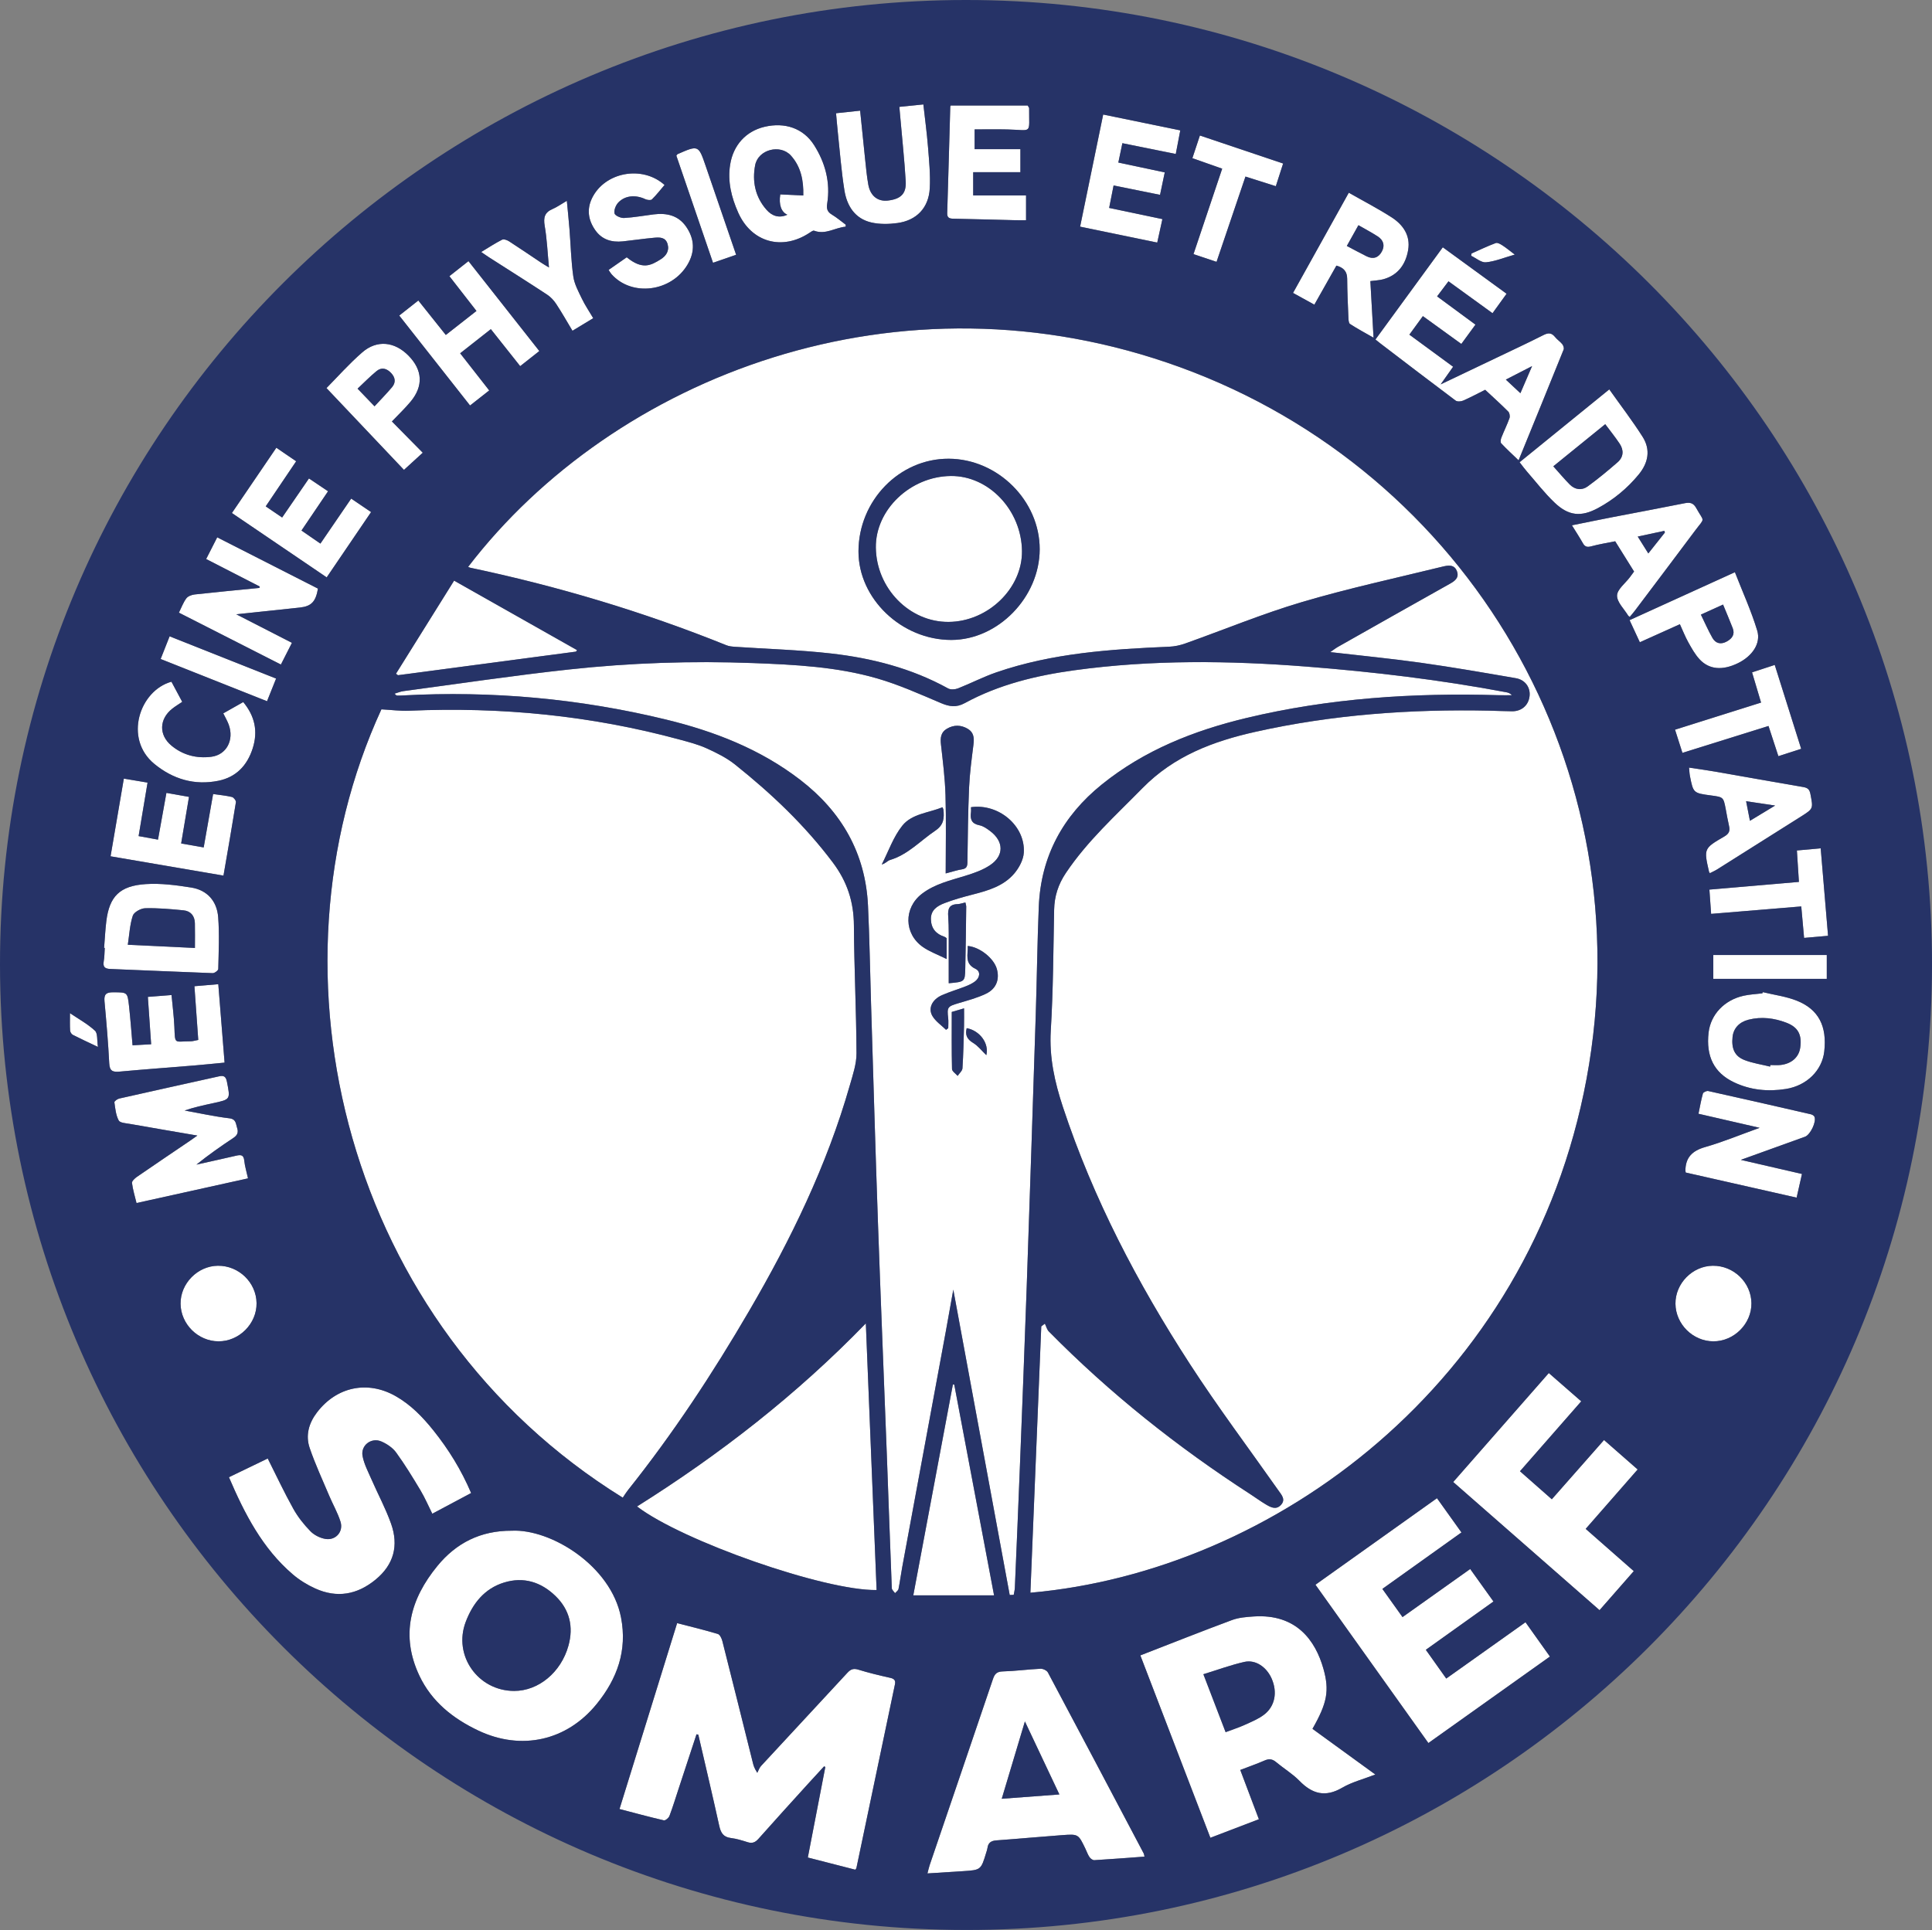 <?xml version="1.0" encoding="utf-8"?>
<!-- Generator: Adobe Illustrator 26.2.1, SVG Export Plug-In . SVG Version: 6.00 Build 0)  -->
<svg version="1.1" id="Calque_1" xmlns="http://www.w3.org/2000/svg" xmlns:xlink="http://www.w3.org/1999/xlink" x="0px" y="0px"
	 viewBox="0 0 1221.66 1220.67" style="enable-background:new 0 0 1221.66 1220.67;" xml:space="preserve">
<rect x="0" y="0" width="1221.66" height="1220.67" fill="#808080" stroke="none"/>
<style type="text/css">
	.st0{fill:#22383E;}
	.st1{fill:#9CAF88;}
	.st2{fill:#A62B3E;}
	.st3{fill:#FFFFFF;}
	.st4{fill:#A4C745;}
	.st5{fill:#56C2E1;}
	.st6{fill:#EDA82A;}
	.st7{clip-path:url(#SVGID_00000026128705042770645440000003759805513511419275_);}
	.st8{opacity:0.15;}
	.st9{clip-path:url(#SVGID_00000172407142495582799930000005977021068803124626_);}
	.st10{fill:#8FAAD9;}
	.st11{clip-path:url(#SVGID_00000043421623233743032670000016532160709642989956_);}
	.st12{fill:#F4B183;}
	.st13{clip-path:url(#SVGID_00000032613728083863995440000015354581080053893006_);}
	.st14{fill:#CDC0DA;}
	.st15{clip-path:url(#SVGID_00000174582465165895764490000012944288164438434441_);}
	.st16{fill:#FFDA65;}
	.st17{clip-path:url(#SVGID_00000020377176998402666590000003254229426411073724_);}
	.st18{clip-path:url(#SVGID_00000004536076081819179320000011501233225984629179_);}
	.st19{clip-path:url(#SVGID_00000108279442140428147480000012659074259673131947_);}
	.st20{clip-path:url(#SVGID_00000153674442224277084500000006129739738055422118_);}
	.st21{clip-path:url(#SVGID_00000150068195389469298280000005062984103969366718_);}
	.st22{clip-path:url(#SVGID_00000076561388052200304600000010948565832247703971_);}
	.st23{clip-path:url(#SVGID_00000030481092459085204870000001030710216788302771_);}
	.st24{clip-path:url(#SVGID_00000122719674301536205100000001026693872681906097_);}
	.st25{clip-path:url(#SVGID_00000037650169233158070290000000142710053183396778_);}
	.st26{clip-path:url(#SVGID_00000127010553022410598900000002304333695370139804_);}
	.st27{clip-path:url(#SVGID_00000103248697296925104570000004839397904174275994_);}
	.st28{clip-path:url(#SVGID_00000157301304245974996120000008231619662964426172_);}
	.st29{clip-path:url(#SVGID_00000035512756941121499580000016861870889667397538_);}
	.st30{fill:none;stroke:#000000;stroke-miterlimit:10;}
	.st31{stroke:#FFFFFF;stroke-miterlimit:10;}
	.st32{clip-path:url(#SVGID_00000036218437935769233520000006755881378974591410_);}
	.st33{fill:#263367;}
</style>
<g id="_x37_KqEqV.tif_00000119115450267791941570000017938362821311105453_">
	<g>
		<path class="st3" d="M296,358.55c0.68,0.28,0.97,0.47,1.29,0.53c55.43,11.68,109.49,27.86,162.05,49.05
			c1.64,0.66,3.53,0.84,5.33,0.97c20.25,1.37,40.59,1.93,60.73,4.22c25.9,2.94,50.98,9.36,74.1,22.11c1.62,0.89,4.41,0.7,6.24-0.02
			c8.19-3.22,16.05-7.32,24.36-10.18c35.36-12.16,72.21-14.61,109.18-16.18c3.4-0.14,6.9-0.89,10.12-2.03
			c24.58-8.73,48.75-18.78,73.72-26.18c29.28-8.67,59.22-15.13,88.9-22.41c3.49-0.86,7.7-1.68,9.31,3.08
			c1.34,3.95-1.35,5.94-4.54,7.72c-23.64,13.24-47.22,26.59-70.81,39.93c-1.49,0.85-2.85,1.93-4.84,3.3
			c19.75,2.29,38.6,4.1,57.33,6.74c20.08,2.83,40.07,6.31,60.05,9.76c6.01,1.04,9.36,6.03,8.64,11.52c-0.74,5.68-5.02,9.42-11,9.4
			c-4.83-0.02-9.65-0.29-14.48-0.39c-49.76-1.04-99.1,2.49-147.78,13.37c-26.79,5.99-51.51,15.25-71.53,35.67
			c-16.91,17.24-34.83,33.38-48.4,53.63c-4.81,7.18-7.25,14.72-7.42,23.31c-0.49,25.47-0.58,50.97-2.12,76.38
			c-1.02,16.91,2.48,32.57,7.68,48.32c19.12,57.9,47.19,111.43,80.18,162.39c17.71,27.35,37.33,53.46,56.09,80.13
			c2,2.85,4.81,5.79,1.51,9.25c-3.1,3.25-6.51,1.34-9.54-0.46c-3.28-1.95-6.36-4.25-9.58-6.32
			c-46.16-29.84-88.96-63.84-127.57-103.03c-1.23-1.25-1.68-3.28-2.5-4.94c-0.76,0.58-1.52,1.16-2.28,1.74
			c-2.29,56.12-4.58,112.24-6.88,168.45c153.51-13.52,315.8-131.86,351.68-325.04c36.52-196.63-75.06-383.79-256.89-450.01
			C568.13,167.41,388.06,238.52,296,358.55z M657.43,347.4c-0.06,30.33-26.33,57.3-55.85,57.35c-31.42,0.05-58.8-26.07-58.74-56.02
			c0.06-32.17,25.92-58.72,57.07-58.6C630.94,290.25,657.49,316.69,657.43,347.4z"/>
		<path class="st3" d="M526.68,545.59c-17.75-23.66-38.95-43.73-61.9-62.05c-5.34-4.26-11.71-7.41-17.98-10.25
			c-5.41-2.45-11.28-3.96-17.05-5.53c-56.02-15.22-113.06-20.77-170.99-18.24c-5.67,0.25-11.38-0.54-17.59-0.88
			c-76.79,167-23.04,389.78,152.63,498.61c1.12-1.63,2.14-3.34,3.38-4.88c28.49-35.73,53.54-73.8,76.53-113.22
			c26.37-45.21,49.19-92.07,63.64-142.62c1.91-6.67,4.28-13.58,4.24-20.37c-0.12-26.96-1.48-53.92-1.64-80.89
			C539.86,570.36,535.69,557.61,526.68,545.59z"/>
		<path class="st3" d="M602.8,815.69c12.07,65.32,23.87,129.22,35.67,193.12c0.84-0.03,1.68-0.07,2.53-0.1c0.25-1.5,0.66-3,0.72-4.5
			c1.08-25.11,2.16-50.23,3.14-75.35c1.5-38.26,3.02-76.52,4.35-114.79c1.99-57.4,3.87-114.81,5.72-172.22
			c0.73-22.79,0.98-45.6,1.92-68.38c1.31-31.85,15.23-57.42,39.87-77.31c26.86-21.67,58.13-34.05,91.24-42
			c52.45-12.6,105.81-16.04,159.59-14.46c2.82,0.08,5.64,0.01,8.46,0.01c-1.1-1.21-2.29-1.63-3.51-1.86
			c-41.72-7.88-83.81-12.9-126.13-16.22c-49.09-3.85-98.1-4.42-146.99,2.3c-24.16,3.32-47.74,9.01-69.36,20.79
			c-5.35,2.91-9.73,2.22-15.03-0.03c-13.26-5.63-26.51-11.59-40.3-15.59c-25.56-7.41-52.07-8.72-78.55-9.72
			c-38.84-1.47-77.61-0.15-116.2,4.04c-35.03,3.8-69.91,9.04-104.85,13.71c-1.89,0.25-3.7,1.05-5.55,1.59
			c0.76,1.01,1.23,1.22,1.71,1.23c1.16,0.02,2.33-0.03,3.49-0.09c56.21-3.04,111.71,1.96,166.4,15.25
			c30.62,7.44,59.7,18.73,84.92,38.17c26.02,20.06,41.21,46.26,42.8,79.48c0.98,20.45,1.28,40.93,1.91,61.39
			c1.44,46.43,2.76,92.86,4.39,139.28c1.72,48.92,3.76,97.82,5.61,146.73c1.07,28.11,2.02,56.23,3.14,84.34
			c0.04,1.08,1.35,2.1,2.06,3.15c0.76-0.88,1.98-1.66,2.18-2.65c0.93-4.56,1.49-9.18,2.34-13.76
			c9.17-49.69,18.38-99.38,27.56-149.07C599.6,833.76,601.07,825.35,602.8,815.69z M609.59,648.77c-0.24,8.96-0.41,17.93-0.99,26.87
			c-0.11,1.67-2,3.23-3.06,4.83c-1.24-1.45-3.52-2.87-3.55-4.35c-0.29-11.77-0.16-23.55-0.16-36.09c2.02-0.6,4.54-1.34,7.78-2.29
			C609.6,641.69,609.68,645.23,609.59,648.77z M623.68,667.37c-2.87-2.74-5.24-5.9-8.38-7.78c-3.92-2.35-5.11-5.16-4.02-9.31
			C619.7,651.89,625.52,660.03,623.68,667.37z M598.77,460.89c4.37-2.54,8.88-2.49,13.22,0.11c3.89,2.33,4.05,5.95,3.54,10.03
			c-1.12,9.02-2.36,18.06-2.76,27.13c-0.68,15.77-0.82,31.56-1.05,47.34c-0.04,2.59-0.69,3.92-3.44,4.34
			c-2.9,0.44-5.72,1.41-10.3,2.59c0-17.3,0.35-33.41-0.12-49.49c-0.32-10.73-1.68-21.44-2.88-32.12
			C594.52,466.64,594.91,463.13,598.77,460.89z M562.79,543.92c-1.58,0.48-2.79,2.2-5.22,2.84c4.24-8.28,7.33-17.49,13.04-24.6
			c6.03-7.51,16.62-8.02,25.34-11.6c0.52,1.2,0.64,1.35,0.65,1.51c0.42,5.27,0.44,9.52-5.21,13.33
			C581.96,531.75,574.18,540.51,562.79,543.92z M582.94,565.32c8.08-6.22,17.87-8.44,27.39-11.38c5.47-1.69,11.14-3.65,15.83-6.82
			c8.8-5.96,8.58-14.9,0.09-21.38c-2.09-1.59-4.46-3.3-6.94-3.78c-4.93-0.96-5.95-3.81-5.34-8.11c0.16-1.11,0.02-2.26,0.02-3.32
			c17.55-2.49,34.46,11.87,33.4,28.77c-0.28,4.52-2.97,9.54-5.99,13.12c-6.7,7.94-16.42,10.82-26.18,13.31
			c-6.09,1.56-12.18,3.25-18.03,5.5c-4.53,1.74-8.76,4.37-8.53,10.37c0.22,5.73,3.26,9.18,8.57,10.89c0.46,0.15,0.84,0.53,1.39,0.9
			c0,3.89,0,7.86,0,13.18c-5.74-2.85-10.83-4.65-15.08-7.63C571.57,590.55,571.38,574.22,582.94,565.32z M599.9,601.06
			c-0.04-7.14,0.2-14.3-0.32-21.4c-0.35-4.78,0.54-7.66,5.89-7.82c1.6-0.05,3.18-0.67,4.97-1.07c0.23,1.13,0.54,1.91,0.53,2.69
			c-0.17,13.11-0.29,26.22-0.61,39.32c-0.2,8.2-0.36,8.2-10.46,9.1C599.91,614.89,599.93,607.98,599.9,601.06z M589.61,642.63
			c-2.92-4.91-0.19-10.45,6-13.2c4.83-2.14,9.95-3.62,14.88-5.55c2.14-0.84,4.32-1.83,6.12-3.22c3.1-2.4,3.56-6.31,0.24-7.88
			c-7.22-3.42-4.61-9.2-4.93-14.47c7.62,0.64,16.59,7.83,18.44,14.62c1.76,6.5-0.3,12.37-6.77,15.52
			c-5.59,2.72-11.75,4.32-17.75,6.12c-6.68,2-7.08,2.47-6.27,9.43c0.24,2.07,0.04,4.19,0.04,6.29c-0.46,0.35-0.92,0.7-1.38,1.05
			C595.29,648.47,591.63,646.04,589.61,642.63z"/>
		<path class="st3" d="M554.3,1005.66c-2.26-55.98-4.5-111.57-6.81-168.64c-43.92,45.3-92.35,82.9-144.67,115.79
			C431.32,974.63,521.43,1006.21,554.3,1005.66z"/>
		<path class="st3" d="M562.99,1061.21c-6.79-1.53-13.58-3.13-20.22-5.19c-3.09-0.96-4.87-0.26-6.92,1.96
			c-18.17,19.69-36.45,39.29-54.63,58.97c-1.08,1.17-1.59,2.87-2.36,4.32c-1.92-2.98-2.37-4.56-2.76-6.16
			c-6.42-25.73-12.81-51.47-19.33-77.17c-0.43-1.68-1.57-4.1-2.88-4.5c-8.37-2.51-16.88-4.55-25.72-6.85
			c-12.2,39.35-24.26,78.26-36.44,117.58c9.5,2.48,18.73,5,28.05,7.16c0.95,0.22,3.05-1.51,3.52-2.75
			c2.17-5.73,3.95-11.6,5.86-17.42c3.76-11.42,7.51-22.84,11.26-34.26c0.38,0.07,0.76,0.15,1.14,0.22
			c4.44,19.21,8.99,38.39,13.23,57.64c0.96,4.36,2.51,7.14,7.34,7.74c3.59,0.44,7.13,1.54,10.6,2.64c2.96,0.94,4.86,0.14,6.91-2.17
			c10.37-11.71,20.92-23.27,31.42-34.86c3.32-3.66,6.68-7.28,10.02-10.92c0.27,0.12,0.53,0.25,0.8,0.37
			c-3.66,18.93-7.32,37.86-11.07,57.28c10.27,2.64,20.26,5.2,29.97,7.7c0.53-0.67,0.7-0.78,0.73-0.93
			c8.14-38.76,16.26-77.53,24.39-116.29C566.41,1062.87,565.51,1061.78,562.99,1061.21z"/>
		<path class="st3" d="M392.69,1023c-6.33-32.78-44.44-56.09-69.12-54.86c-19.66-0.08-35.08,7.74-47,22.3
			c-17.09,20.87-23.46,43.86-11.37,69.42c7.73,16.34,21.21,27.09,37.25,34.68c27.23,12.89,55.99,6.49,74.92-16.89
			C390.27,1061.74,396.74,1043.96,392.69,1023z M359.42,1040.94c-4.69,16.83-18.95,28.54-34.29,28.54
			c-22.86-0.01-38.73-22.39-30.64-43.68c4.41-11.62,11.8-21.03,24.17-24.86c12.36-3.83,23.38-0.41,32.55,8.44
			C360.26,1018.13,362.77,1028.93,359.42,1040.94z"/>
		<path class="st3" d="M836.79,1055.31c-5-17.61-16.98-34.74-44.04-32.93c-4.61,0.31-9.43,0.67-13.69,2.25
			c-19.24,7.14-38.31,14.73-57.99,22.37c14.99,39.05,29.53,76.93,44.28,115.36c10.37-3.97,20.35-7.78,30.67-11.73
			c-4.01-10.62-7.84-20.76-11.77-31.17c5.57-2.14,10.56-3.88,15.4-5.99c2.8-1.22,4.89-0.97,7.24,1c4.84,4.05,10.4,7.37,14.77,11.86
			c8.14,8.35,16.39,10.58,27.03,4.37c6.17-3.6,13.39-5.41,20.97-8.36c-13.81-10.03-26.81-19.48-39.76-28.89
			C839.23,1077.1,840.75,1069.24,836.79,1055.31z M799.43,1084.39c-3.59,2.78-8.02,4.57-12.21,6.49c-3.75,1.71-7.71,2.97-12.23,4.68
			c-4.69-12.21-9.18-23.92-14.06-36.65c8.94-2.74,17.29-5.84,25.91-7.79c7.12-1.61,14.11,3.27,17.31,10.66
			C807.81,1070.24,806.28,1079.09,799.43,1084.39z"/>
		<path class="st3" d="M241.09,911.67c3.52,1.51,7.18,3.96,9.39,7c5.56,7.63,10.49,15.73,15.34,23.84c2.79,4.66,4.94,9.7,7.53,14.88
			c8.25-4.4,16.13-8.6,24.55-13.09c-6.26-14.68-14.27-27.63-23.87-39.62c-6.81-8.5-14.3-16.25-23.88-21.68
			c-17.73-10.06-37.3-5.95-49.7,10.29c-5.2,6.81-7.36,14.52-4.64,22.51c3.51,10.31,8.14,20.24,12.38,30.29
			c2.31,5.48,5.36,10.72,7.12,16.36c1.96,6.29-3.03,11.96-9.55,10.88c-3.37-0.56-7.08-2.41-9.45-4.84
			c-4.14-4.24-7.95-9.05-10.83-14.21c-5.72-10.26-10.71-20.93-16.19-31.82c-7.87,3.8-16.01,7.73-24.53,11.84
			c9.94,23.16,21.13,44.95,40.33,61.41c4.23,3.62,9.18,6.69,14.27,8.98c13.73,6.19,26.44,3.96,38.1-5.6
			c11.63-9.54,14.7-21.59,9.85-35.31c-3.4-9.64-8.33-18.73-12.43-28.14c-2.11-4.83-4.67-9.66-5.63-14.75
			C228,914.16,234.79,908.97,241.09,911.67z"/>
		<path class="st3" d="M914.51,1061.64c-4.52-6.36-8.63-12.15-12.91-18.18c14.34-10.24,28.36-20.25,42.77-30.55
			c-5.06-7.07-9.83-13.74-14.71-20.56c-14.52,10.32-28.45,20.22-42.8,30.42c-4.28-5.98-8.38-11.73-12.74-17.83
			c16.83-12.02,33.29-23.77,50.01-35.71c-5.27-7.37-10.25-14.33-15.48-21.66c-25.8,18.37-51.07,36.37-76.84,54.73
			c23.86,33.46,47.47,66.57,71.41,100.13c25.69-18.29,51.09-36.37,76.85-54.71c-5.22-7.34-10.19-14.32-15.44-21.7
			C947.54,1038.16,931.08,1049.86,914.51,1061.64z"/>
		<path class="st3" d="M662.63,1057.8c-0.69-1.29-3.11-2.44-4.66-2.36c-7.96,0.37-15.9,1.48-23.86,1.69
			c-3.75,0.1-5.12,1.56-6.22,4.8c-13.28,39.25-26.68,78.46-40.02,117.68c-0.51,1.51-0.83,3.09-1.41,5.28
			c7.85-0.5,15.11-0.96,22.37-1.42c11.46-0.74,11.46-0.74,14.8-11.76c0.29-0.95,0.65-1.9,0.78-2.88c0.44-3.35,2.31-4.6,5.66-4.84
			c13.92-0.99,27.83-2.31,41.75-3.33c10.07-0.73,10.08-0.61,14.52,8.61c0.86,1.8,1.51,3.74,2.62,5.36c0.63,0.92,2.03,1.93,3.03,1.88
			c10.52-0.63,21.03-1.46,31.72-2.25c-0.25-1.07-0.27-1.58-0.48-1.99C703.07,1134.1,682.94,1095.91,662.63,1057.8z M633.43,1137.68
			c4.94-16.49,9.61-32.11,14.65-48.91c7.52,15.93,14.52,30.76,21.8,46.18C657.5,1135.88,645.86,1136.75,633.43,1137.68z"/>
		<path class="st3" d="M1014.28,910.77c-11.14,12.64-21.97,24.93-33.02,37.48c-6.87-6.05-13.41-11.81-20.13-17.73
			c13.11-14.96,25.8-29.45,38.73-44.22c-6.99-6.1-13.67-11.93-20.5-17.89c-20.39,23.25-40.3,45.95-60.45,68.92
			c31.07,27.21,61.65,54.01,92.53,81.06c7.42-8.47,14.39-16.42,21.65-24.7c-10.28-9.04-20.24-17.79-30.41-26.72
			c10.97-12.54,21.78-24.9,32.86-37.57C1028.31,923.07,1021.49,917.1,1014.28,910.77z"/>
		<path class="st3" d="M872.87,217.23c15.83,12.08,31.63,24.2,47.57,36.13c1.04,0.78,3.38,0.6,4.74,0.01
			c4.68-2.05,9.2-4.48,13.93-6.84c4.96,4.63,9.91,9.07,14.59,13.77c0.85,0.85,1.2,2.98,0.78,4.16c-1.5,4.21-3.52,8.23-5.15,12.39
			c-0.42,1.06-0.67,2.9-0.08,3.53c3.33,3.55,6.93,6.85,10.99,10.76c9.8-24.04,19.21-47.03,28.49-70.08
			c0.36-0.89-0.16-2.51-0.83-3.35c-1.34-1.67-3.25-2.89-4.59-4.56c-2.14-2.66-4.17-2.84-7.25-1.28
			c-10.06,5.09-20.29,9.85-30.46,14.72c-11.14,5.33-22.29,10.64-34.64,16.52c3.14-4.45,5.47-7.74,7.88-11.16
			c-9.44-6.93-18.39-13.5-27.66-20.3c2.93-4.01,5.63-7.72,8.54-11.72c8.21,5.94,16.11,11.65,24.32,17.6
			c3.02-4.12,5.83-7.97,8.93-12.21c-8.16-6.01-16.09-11.85-24.26-17.87c2.54-3.36,4.81-6.37,7.2-9.54
			c9.45,6.85,18.52,13.42,27.85,20.18c3.23-4.47,5.99-8.29,8.89-12.31c-13.74-10.01-26.86-19.56-40.35-29.39
			c-14.38,19.7-28.44,38.95-42.59,58.32C871.08,215.81,871.96,216.54,872.87,217.23z M968.78,231.55
			c-2.71,6.28-4.88,11.33-7.39,17.14c-3.31-3.1-5.96-5.58-9.2-8.6C957.59,237.31,962.57,234.74,968.78,231.55z"/>
		<path class="st3" d="M154.46,734.06c-0.38-3.76-2.29-3.75-5.13-3.09c-8.36,1.94-16.75,3.77-25.12,5.64
			c7.57-6.1,15.43-11.6,23.42-16.91c2.48-1.65,3.25-3.52,2.32-6.29c-0.89-2.66-0.53-5.56-4.98-6.1c-9.46-1.14-18.81-3.22-28.21-4.92
			c5.98-2.06,11.95-3.33,17.93-4.62c11.2-2.41,11.01-2.37,8.8-13.63c-0.68-3.47-2.14-4-5.04-3.36
			c-21.02,4.67-42.05,9.29-63.05,14.04c-1.2,0.27-3.16,1.72-3.06,2.39c0.53,3.91,0.93,8.1,2.73,11.48c0.84,1.57,4.67,1.75,7.21,2.2
			c13.9,2.47,27.82,4.82,42.53,7.35c-2.11,1.48-3.43,2.45-4.79,3.37c-11.15,7.56-22.32,15.08-33.41,22.73
			c-1.36,0.94-3.28,2.71-3.14,3.87c0.52,4.2,1.8,8.3,2.87,12.73c23.69-5.24,46.88-10.38,70.5-15.61
			C155.92,741.14,154.82,737.64,154.46,734.06z"/>
		<path class="st3" d="M603.42,875.78c-0.29-0.04-0.58-0.09-0.88-0.13c-8.29,44.13-16.57,88.25-25.05,133.39
			c17.37,0,34.03,0,51.08,0C620.17,964.53,611.8,920.16,603.42,875.78z"/>
		<path class="st3" d="M250.39,426.11c0.41,0.32,0.83,0.63,1.24,0.95c37.53-4.98,75.06-9.95,112.59-14.93
			c0.22-0.31,0.44-0.63,0.66-0.94c-25.48-14.4-50.96-28.81-77.75-43.95C274.38,387.69,262.38,406.9,250.39,426.11z"/>
		<path class="st3" d="M511.88,147.24c0.9-0.6,2.2-1.59,2.92-1.32c7.24,2.72,13.26-1.99,19.93-2.55c0.02-0.42,0.03-0.84,0.05-1.26
			c-2.92-2.16-5.7-4.54-8.8-6.41c-2.85-1.72-3.44-3.7-2.92-6.92c2.13-13.36-1.17-25.77-8.28-36.98
			c-6.78-10.69-18.5-14.65-31.38-11.59c-11.77,2.79-19.73,11.62-21.69,23.81c-1.73,10.74,0.8,20.81,5.08,30.43
			C475.17,153.31,494.65,158.69,511.88,147.24z M477.51,104.42c1.91-9.88,15.86-13.47,22.6-6.03c6.41,7.09,8.06,15.95,7.83,25.25
			c-5.45-0.26-10.04-0.47-14.57-0.69c-1.01,6.6,0.64,11.17,4.49,12.86c-5.26,2.39-9.7,0.77-13.1-3.06
			C477.54,124.65,475.52,114.7,477.51,104.42z"/>
		<path class="st3" d="M1145.03,704.75c-21.61-4.97-43.22-9.91-64.87-14.7c-1-0.22-3.12,0.76-3.35,1.57
			c-1.16,4.08-1.86,8.29-2.8,12.81c12.75,2.93,24.97,5.75,38.65,8.89c-12.34,4.44-23.21,8.96-34.45,12.18
			c-8.12,2.32-12.43,6.55-12.47,14.98c0,0.16,0.06,0.33,0.21,1.13c23.16,5.24,46.56,10.54,70.11,15.87
			c1.25-5.52,2.26-9.98,3.39-14.97c-12.65-2.92-24.96-5.76-38.67-8.92c14.47-5.22,27.53-9.92,40.58-14.63
			c3.39-1.23,7.4-9.56,5.96-12.66C1146.98,705.58,1145.88,704.95,1145.03,704.75z"/>
		<path class="st3" d="M184.6,406.58c-11.68-5.99-22.95-11.77-35.2-18.05c14.23-1.5,27.22-2.84,40.2-4.26
			c7.3-0.8,10.05-3.71,11.46-11.98c-21.04-10.71-42.16-21.46-63.71-32.43c-2.35,4.62-4.57,8.98-6.99,13.72
			c11.64,5.97,22.76,11.68,33.88,17.39c-0.07,0.29-0.13,0.59-0.2,0.88c-13.63,1.35-27.27,2.62-40.88,4.13
			c-1.89,0.21-4.28,1.07-5.33,2.47c-1.94,2.58-3.06,5.77-4.7,9.06c21.63,11,42.88,21.81,64.49,32.81
			C180.02,415.58,182.24,411.21,184.6,406.58z"/>
		<path class="st3" d="M69.76,612.86c21.58,0.84,43.14,1.87,64.72,2.64c1.2,0.04,3.51-1.68,3.53-2.63
			c0.24-10.94,0.79-21.94-0.06-32.82c-0.79-10.08-6.89-17.09-17.09-18.7c-9.44-1.49-19.16-2.78-28.64-2.17
			c-16.56,1.06-23.08,7.84-25,23.49c-0.69,5.59-0.95,11.24-1.4,16.86c0.14,0.01,0.28,0.02,0.42,0.03c-0.2,2.82-0.16,5.67-0.65,8.44
			C64.98,611.54,66.27,612.72,69.76,612.86z M83.98,579.15c0.75-2.27,5.09-4.65,7.85-4.72c8.07-0.2,16.18,0.53,24.24,1.33
			c4.52,0.45,7.06,3.5,7.17,8.13c0.12,5.08,0.03,10.16,0.03,15.66c-14.29-0.68-27.7-1.32-42.44-2.02
			C81.79,591.21,82.08,584.91,83.98,579.15z"/>
		<path class="st3" d="M845.04,167.99c4.65,1.3,6.79,3.79,6.81,8.37c0.04,8.14,0.43,16.28,0.77,24.42c0.06,1.42,0.13,3.55,1,4.11
			c4.59,2.99,9.44,5.58,14.9,8.71c-0.72-12.85-1.37-24.37-2.02-35.81c3.22-0.44,5.73-0.51,8.08-1.14
			c9.46-2.56,14.3-9.53,15.83-18.58c1.53-9.04-3.19-15.92-10.41-20.57c-8.62-5.55-17.78-10.28-27.13-15.61
			c-11.77,21.16-23.36,41.98-35.27,63.38c4.78,2.64,8.95,4.93,13.48,7.43C835.88,184.22,840.48,176.06,845.04,167.99z
			 M858.97,142.43c4.28,2.47,8.36,4.61,12.22,7.11c3.52,2.28,4.67,5.65,2.62,9.48c-2.13,4-5.51,5.14-9.65,3.09
			c-4.13-2.05-8.17-4.26-12.53-6.55C854.15,151.05,856.47,146.89,858.97,142.43z"/>
		<path class="st3" d="M965.43,298.15c5.78,6.63,11.18,13.66,17.52,19.71c8.93,8.53,16.86,9.26,27.62,3.43
			c9.88-5.35,18.41-12.43,25.58-21.12c6.13-7.43,7.72-15.71,2.5-23.92c-6.46-10.17-13.83-19.76-21.07-29.96
			c-19.4,15.76-37.92,30.81-56.72,46.08C962.59,294.55,963.93,296.42,965.43,298.15z M1015.04,268.28
			c3.16,4.24,6.35,8.18,9.14,12.38c2.72,4.1,2.43,8.42-1.3,11.68c-6.11,5.34-12.39,10.53-18.95,15.3
			c-3.73,2.71-8.02,2.16-11.36-1.23c-3.48-3.53-6.67-7.35-10.37-11.48C993.36,285.88,1003.93,277.3,1015.04,268.28z"/>
		<path class="st3" d="M75.6,677.76c15.89-1.46,31.8-2.6,47.7-3.92c6.18-0.51,12.36-1.16,18.7-1.77
			c-1.35-16.88-2.63-32.89-3.97-49.6c-5.11,0.43-9.81,0.83-15.09,1.28c0.82,11.59,1.62,22.74,2.42,33.98
			c-2.09,0.39-3.39,0.84-4.69,0.84c-10.62-0.02-9.92,2.5-10.42-9.21c-0.28-6.55-1.15-13.07-1.79-20.03
			c-5.48,0.43-10.17,0.8-14.97,1.17c0.73,10.51,1.4,20.18,2.08,29.96c-4.29,0.24-7.9,0.45-11.76,0.66
			c-0.75-8.46-1.33-16.71-2.24-24.93c-0.97-8.78-1.1-8.54-9.99-8.6c-4.31-0.03-5.93,1.17-5.51,5.68c1.22,13.07,2.33,26.16,3,39.27
			C69.33,677.49,71.35,678.15,75.6,677.76z"/>
		<path class="st3" d="M735.03,138.58c-11.36-2.39-22.28-4.69-33.67-7.08c0.98-4.94,1.87-9.43,2.81-14.21
			c9.87,2,19.38,3.92,29.37,5.94c0.99-4.74,1.93-9.19,2.98-14.2c-10.04-2.13-19.65-4.17-29.35-6.23c0.89-4.25,1.69-8.1,2.56-12.24
			c11.41,2.31,22.35,4.52,33.76,6.82c0.98-5.15,1.89-9.91,2.85-14.93c-16.45-3.38-32.15-6.61-48.75-10.02
			c-4.91,23.86-9.69,47.12-14.58,70.91c16.43,3.39,32.26,6.66,48.77,10.07C732.85,148.5,733.89,143.76,735.03,138.58z"/>
		<path class="st3" d="M149.17,507.35c0.16-0.98-1.41-3.01-2.49-3.27c-3.79-0.91-7.72-1.26-11.93-1.87
			c-2.02,11.45-3.96,22.47-5.96,33.77c-5.02-0.88-9.55-1.68-14.25-2.51c1.65-9.8,3.26-19.37,4.96-29.46
			c-4.85-0.86-9.31-1.65-14.28-2.53c-1.82,10.09-3.53,19.62-5.32,29.57c-4.36-0.8-8.2-1.5-12.26-2.24
			c1.92-11.47,3.76-22.47,5.66-33.83c-5.19-0.87-9.85-1.66-15-2.52c-2.85,16.66-5.59,32.71-8.4,49.14
			c24.05,4.11,47.46,8.12,71.4,12.21C144.04,537.98,146.73,522.68,149.17,507.35z"/>
		<path class="st3" d="M602.96,138.33c12.97,0.26,25.94,0.64,38.91,0.95c2.25,0.05,4.5,0.01,6.94,0.01c0-5.46,0-10.16,0-15.69
			c-11.33,0-22.26,0-33.42,0c0-5.76,0-10.32,0-14.68c10.04,0,19.65,0,29.85,0c0-4.48,0-9.02,0-14.56c-9.66,0-19.38,0-28.95,0
			c0-4.89,0-8.79,0-12.51c7.2,0,14-0.13,20.8,0.03c16.06,0.37,13.52,3.37,13.67-13.45c0-0.28-0.29-0.56-0.9-1.69
			c-15.89,0-32.24,0-48.68,0c-0.06,0.13-0.29,0.42-0.29,0.72c-0.64,22.44-1.23,44.89-1.93,67.33
			C598.85,137.87,600.45,138.27,602.96,138.33z"/>
		<path class="st3" d="M1136.19,632.93c-6.8-2.7-14.3-3.66-21.49-5.41c-0.11,0.25-0.22,0.5-0.33,0.76c-3.94,0.48-7.95,0.65-11.8,1.5
			c-12.26,2.72-20.88,11.93-22.19,23.33c-1.71,14.93,3.4,25.33,15.85,31.32c10.49,5.05,21.66,6.14,33.05,4.32
			c13.2-2.11,22.87-11.72,24.24-23.67C1155.36,649.11,1150.01,638.43,1136.19,632.93z M1138.35,662.6
			c-0.85,6.03-5.44,10.18-12.38,10.97c-2.13,0.24-4.32,0.04-6.48,0.04c-0.07,0.33-0.14,0.66-0.21,0.99
			c-5.41-1.34-11.03-2.15-16.19-4.15c-6.26-2.43-8.32-7.27-7.53-14.64c0.58-5.43,4.23-9.4,10.12-10.88
			c8.17-2.06,16.18-1.03,23.9,1.91C1137.01,649.68,1139.5,654.47,1138.35,662.6z"/>
		<path class="st3" d="M234.64,323.88c-4.51-3.05-8.43-5.71-12.58-8.52c-6.7,9.8-13.02,19.04-19.46,28.46
			c-4.2-2.9-7.98-5.51-11.97-8.26c5.7-8.43,11.17-16.51,16.8-24.83c-4.18-2.81-7.97-5.36-12.07-8.12
			c-5.78,8.43-11.29,16.45-16.96,24.71c-3.64-2.47-6.88-4.68-10.38-7.05c6.5-9.63,12.78-18.94,19.25-28.52
			c-4.19-2.86-8-5.46-12.54-8.56c-9.51,13.98-18.72,27.51-28.1,41.29c20.23,13.73,39.96,27.13,59.94,40.7
			C216.13,351.12,225.33,337.59,234.64,323.88z"/>
		<path class="st3" d="M309.34,246.94c-6.28-8.03-12.2-15.61-18.37-23.49c6.59-5.18,12.95-10.19,19.41-15.27
			c6.31,7.96,12.35,15.59,18.55,23.4c4.3-3.39,8.12-6.41,12.1-9.55c-15.19-19.29-29.86-37.91-44.8-56.87
			c-4.28,3.37-8.01,6.32-12.06,9.51c5.81,7.47,11.37,14.62,17.11,22c-6.64,5.21-12.89,10.1-19.38,15.19
			c-5.91-7.41-11.54-14.48-17.38-21.8c-4.18,3.29-7.93,6.26-12.07,9.52c15.05,19.12,29.82,37.89,44.78,56.89
			C301.48,253.12,305.35,250.08,309.34,246.94z"/>
		<path class="st3" d="M393.84,152.66c6.59-0.7,13.15-1.7,19.74-2.29c3.46-0.31,7.27-0.48,8.56,4c1.26,4.37-1.04,7.55-4.37,9.64
			c-6.35,3.99-11.58,6.7-21.47-1.28c-3.56,2.48-7.21,5.02-11.46,7.98c0.69,1.04,1.14,1.91,1.77,2.62
			c12.79,14.49,37.87,11.37,48.14-5.98c4.8-8.12,4.46-16.17-0.8-23.87c-4.99-7.29-12.38-8.92-20.65-7.89
			c-6.25,0.78-12.47,1.94-18.74,2.28c-2.05,0.11-5.66-1.5-5.98-2.91c-0.47-2.05,0.8-5.2,2.39-6.87c4.31-4.54,10.99-4.99,17.05-2.15
			c1.21,0.57,3.47,0.87,4.17,0.19c2.91-2.83,5.4-6.08,8.03-9.15c-14.14-12.67-37.84-8.14-45.85,8.32c-3.45,7.1-2.4,13.91,1.99,20.21
			C380.58,151.58,386.77,153.41,393.84,152.66z"/>
		<path class="st3" d="M533.93,120.31c1.57,9.9,6.65,18.05,17.16,20.42c5.2,1.17,10.93,1.07,16.25,0.35
			c12.19-1.63,19.89-9.58,20.57-21.93c0.48-8.71-0.42-17.54-1.12-26.28c-0.7-8.86-1.91-17.68-2.93-26.83
			c-5.23,0.53-9.81,1-15.18,1.55c0.22,2.45,0.4,4.4,0.57,6.36c1.19,13.55,2.64,27.09,3.45,40.66c0.47,7.89-3.09,11.27-11.21,12.23
			c-6.41,0.76-11.15-2.88-12.45-10.08c-0.97-5.37-1.45-10.84-2.03-16.28c-1.07-10.01-2.06-20.03-3.13-30.49
			c-5.3,0.56-10,1.06-15.24,1.62c0.4,4.29,0.71,8.21,1.13,12.12C531.09,95.94,532,108.21,533.93,120.31z"/>
		<path class="st3" d="M1068.01,485.5c0.24,2.31,0.27,3.81,0.56,5.26c2.14,10.85,2.15,10.85,13.36,12.35
			c7.81,1.04,7.81,1.04,9.27,8.55c0.69,3.57,1.27,7.17,2.1,10.71c0.73,3.11,0.06,4.93-3.01,6.71c-13.03,7.55-12.95,7.7-9.64,22.27
			c0.04,0.16,0.16,0.29,0.52,0.93c1.52-0.78,3.13-1.47,4.6-2.39c17.71-11.14,35.4-22.31,53.08-33.48c7.9-4.99,7.68-4.96,5.91-14.26
			c-0.6-3.16-1.97-3.94-4.79-4.41c-18.44-3.13-36.83-6.47-55.26-9.68C1079.27,487.11,1073.78,486.38,1068.01,485.5z M1122.45,509.49
			c-5.69,3.45-10.49,6.36-15.92,9.65c-0.82-4.18-1.52-7.79-2.42-12.38C1110.53,507.72,1115.85,508.51,1122.45,509.49z"/>
		<path class="st3" d="M993.97,332.25c2.63,4.25,4.9,7.7,6.92,11.3c1.29,2.29,2.7,2.7,5.27,2c4.91-1.34,9.97-2.13,15.17-3.19
			c4.01,6.42,7.95,12.74,11.94,19.13c-0.94,1.27-1.81,2.47-2.71,3.67c-2.88,3.84-7.97,7.63-8.05,11.51
			c-0.08,4.21,4.51,8.51,7.08,12.77c0.08,0.13,0.26,0.21,0.95,0.75c1.18-1.43,2.26-2.63,3.23-3.92
			c12.69-16.85,25.41-33.68,38.03-50.58c6.51-8.72,5.88-5.09,0.81-14.3c-1.77-3.22-3.88-3.81-7.29-3.12
			c-15.08,3.04-30.2,5.82-45.3,8.75C1011.52,328.67,1003.04,330.42,993.97,332.25z M1052.43,335.75c0.11,0.35,0.22,0.71,0.32,1.06
			c-3.38,4.26-6.77,8.52-10.49,13.21c-2.34-3.74-4.41-7.03-6.69-10.67C1041.53,338.09,1046.98,336.92,1052.43,335.75z"/>
		<path class="st3" d="M1067.54,406.21c2.08,3.74,4.22,7.61,7.09,10.73c6.08,6.61,14.54,7.26,24.27,2.53
			c8.95-4.34,14.71-12.42,12.24-20.62c-3.74-12.41-9.19-24.31-14.11-36.94c-22.91,10.43-44.58,20.29-66.61,30.32
			c2.28,4.9,4.34,9.33,6.49,13.98c8.59-3.87,16.71-7.53,25.32-11.41C1064.07,398.78,1065.56,402.64,1067.54,406.21z M1089.54,382.37
			c2.16,5.24,4.22,10.03,6.1,14.9c1.56,4.03-0.43,6.64-3.83,8.5c-3.68,2.01-6.96,1.22-8.97-2.29c-2.67-4.68-4.83-9.66-7.32-14.75
			C1080.32,386.55,1084.62,384.6,1089.54,382.37z"/>
		<path class="st3" d="M267.33,286.33c-6.71-6.81-13.09-13.27-19.51-19.78c3.93-4.14,8.18-8.14,11.88-12.6
			c8.1-9.78,7.52-19.87-1.3-28.92c-8.78-9.01-20.01-10.29-29.37-2.14c-8.47,7.37-15.96,15.87-22.57,22.55
			c16.53,17.46,32.94,34.79,49,51.74C259.65,293.35,263.26,290.05,267.33,286.33z M226.1,245.82c3.9-3.65,7.76-7.64,12.03-11.13
			c3.2-2.62,6.48-1.67,9.23,1.28c2.64,2.84,3.03,5.95,0.54,8.9c-3.4,4.03-7.11,7.8-11.08,12.11
			C233.11,253.11,229.9,249.78,226.1,245.82z"/>
		<path class="st3" d="M97.62,483.18c11.77,9.65,25.39,13.7,40.44,10.65c11.17-2.26,18.21-9.56,21.7-20.45
			c3.5-10.89,1.38-20.48-5.96-29.34c-4.31,2.44-8.45,4.79-12.62,7.14c1.29,2.64,2.58,4.79,3.43,7.11
			c3.57,9.73-1.37,19.14-11.04,20.36c-9.25,1.17-17.9-1.03-25.17-7.07c-8.12-6.75-7.78-16.85,0.57-23.4
			c1.92-1.5,4.03-2.76,6.25-4.27c-2.38-4.46-4.63-8.65-6.82-12.74C88.24,436.72,78.09,467.17,97.62,483.18z"/>
		<path class="st3" d="M345.91,186.32c2.25,1.48,4.27,3.63,5.76,5.89c3.61,5.48,6.84,11.21,10.32,17c4.71-2.85,8.79-5.32,13.13-7.95
			c-2.57-4.37-5.19-8.2-7.18-12.34c-2.18-4.54-4.74-9.23-5.43-14.09c-1.4-9.83-1.62-19.83-2.4-29.76
			c-0.46-5.82-1.08-11.62-1.68-18.06c-3.6,2.1-6.19,3.97-9.05,5.2c-5.01,2.15-5.85,5.42-4.95,10.65c1.44,8.39,1.8,16.97,2.7,26.32
			c-2.18-1.34-3.58-2.14-4.93-3.03c-6.77-4.52-13.47-9.12-20.31-13.53c-1.23-0.79-3.35-1.54-4.4-1.01
			c-4.37,2.22-8.49,4.94-13.21,7.78c2.19,1.5,3.66,2.55,5.18,3.52C321.62,170.69,333.84,178.39,345.91,186.32z"/>
		<path class="st3" d="M1083.02,800.56c-12.84,0.14-23.73,11.25-23.58,24.06c0.15,12.91,11.03,23.68,23.96,23.74
			c13.06,0.06,24.23-11.13,24.08-24.12C1107.33,811.14,1096.24,800.41,1083.02,800.56z"/>
		<path class="st3" d="M162.23,824.22c-0.16-13.09-11.26-23.81-24.49-23.66c-12.84,0.15-23.72,11.27-23.56,24.08
			c0.16,12.89,11.07,23.68,23.99,23.72C151.24,848.4,162.39,837.21,162.23,824.22z"/>
		<path class="st3" d="M1137.51,557.78c-19.08,1.64-37.56,3.23-56.61,4.87c0.39,5.52,0.73,10.23,1.09,15.35
			c19.45-1.61,38.19-3.16,57-4.71c0.6,6.65,1.16,12.88,1.79,19.91c5.1-0.45,9.89-0.88,15.15-1.34c-1.58-18.72-3.09-36.68-4.66-55.32
			c-5.13,0.46-9.83,0.89-15.05,1.36C1136.66,544.62,1137.07,550.98,1137.51,557.78z"/>
		<path class="st3" d="M754.68,160.74c5.21,1.74,9.71,3.25,14.58,4.88c6.14-18.11,12.12-35.78,18.28-53.94
			c6.41,2.03,12.59,4,19.2,6.09c1.63-5.07,3.07-9.54,4.62-14.34c-17.84-6.01-35.01-11.79-52.63-17.72
			c-1.69,5.09-3.17,9.56-4.75,14.34c6.57,2.31,12.6,4.44,18.85,6.64C766.7,124.92,760.73,142.71,754.68,160.74z"/>
		<path class="st3" d="M1118.28,459.17c2.14,6.56,4.13,12.65,6.24,19.1c4.96-1.6,9.45-3.05,14.42-4.65
			c-5.63-17.87-11.13-35.32-16.72-53.07c-5.1,1.67-9.59,3.15-14.34,4.71c1.99,6.68,3.81,12.79,5.69,19.11
			c-18.35,5.78-36.16,11.39-54.4,17.14c1.61,5.05,3.09,9.71,4.68,14.67C1082.19,470.45,1100.11,464.84,1118.28,459.17z"/>
		<path class="st3" d="M465.48,161.14c-6.55-19.1-12.88-37.53-19.19-55.97c-4.61-13.46-4.6-13.47-17.84-7.69
			c-0.13,0.06-0.21,0.25-0.77,0.96c7.69,22.46,15.37,44.92,23.19,67.76C455.99,164.42,460.57,162.83,465.48,161.14z"/>
		<path class="st3" d="M174.58,429.18c-22.49-8.92-44.68-17.73-67.33-26.72c-1.96,4.96-3.7,9.36-5.67,14.35
			c22.58,8.96,44.76,17.76,67.27,26.7C170.85,438.5,172.62,434.09,174.58,429.18z"/>
		<path class="st3" d="M1083.37,619.1c24.13,0,47.82,0,71.76,0c0-4.65,0-9.49,0-15.08c-24.12,0-47.82,0-71.76,0
			C1083.37,608.67,1083.37,613.3,1083.37,619.1z"/>
		<path class="st3" d="M44.25,640.82c0,4.19-0.13,7.61,0.08,11.02c0.06,0.95,0.89,2.26,1.73,2.69c4.81,2.46,9.73,4.71,15.87,7.63
			c-0.68-4.26-0.07-8.57-1.89-10.25C55.44,647.63,49.74,644.54,44.25,640.82z"/>
		<path class="st3" d="M939.63,165.9c5.8-0.57,11.43-2.95,18.21-4.88c-3.22-2.43-5.38-4.24-7.72-5.76
			c-1.27-0.82-3.18-1.96-4.28-1.55c-5.21,1.94-10.24,4.36-15.33,6.61c-0.09,0.48-0.18,0.96-0.27,1.45
			C933.38,163.25,936.67,166.19,939.63,165.9z"/>
		<path class="st3" d="M553.82,346.29c0.3,25.81,21.24,47.23,46,47.05c24.93-0.18,46.7-21.23,46.41-44.88
			c-0.31-25.84-21.06-47.67-45.04-47.41C575.61,301.33,553.54,322.41,553.82,346.29z"/>
		<g>
			<path class="st33" d="M610.84,0C273.94-0.01-0.45,274.21,0,610.45c0.46,336.88,273.58,609.84,610.58,610.21
				c336.69,0.37,610.66-273.21,611.09-610.2C1222.09,274.19,947.75,0.01,610.84,0z M1155.93,591.87
				c-5.26,0.47-10.06,0.89-15.15,1.34c-0.63-7.03-1.19-13.26-1.79-19.91c-18.81,1.55-37.54,3.1-57,4.71
				c-0.36-5.12-0.7-9.84-1.09-15.35c19.05-1.64,37.53-3.23,56.61-4.87c-0.44-6.8-0.85-13.16-1.28-19.88
				c5.22-0.47,9.91-0.89,15.05-1.36C1152.84,555.19,1154.35,573.15,1155.93,591.87z M1144.78,502.15c1.76,9.29,1.99,9.27-5.91,14.26
				c-17.69,11.17-35.38,22.34-53.08,33.48c-1.47,0.92-3.08,1.61-4.6,2.39c-0.37-0.64-0.49-0.77-0.52-0.93
				c-3.31-14.57-3.39-14.72,9.64-22.27c3.07-1.78,3.74-3.6,3.01-6.71c-0.83-3.54-1.41-7.14-2.1-10.71c-1.45-7.5-1.45-7.5-9.27-8.55
				c-11.21-1.5-11.23-1.5-13.36-12.35c-0.29-1.45-0.32-2.95-0.56-5.26c5.77,0.88,11.26,1.61,16.71,2.56
				c18.42,3.21,36.82,6.55,55.26,9.68C1142.8,498.22,1144.18,498.99,1144.78,502.15z M1065.32,318.26c3.41-0.69,5.51-0.1,7.29,3.12
				c5.07,9.21,5.7,5.58-0.81,14.3c-12.62,16.91-25.34,33.73-38.03,50.58c-0.97,1.29-2.05,2.49-3.23,3.92
				c-0.7-0.54-0.87-0.62-0.95-0.75c-2.56-4.26-7.16-8.56-7.08-12.77c0.08-3.89,5.17-7.68,8.05-11.51c0.89-1.19,1.77-2.4,2.71-3.67
				c-3.99-6.39-7.93-12.71-11.94-19.13c-5.2,1.06-10.26,1.85-15.17,3.19c-2.57,0.7-3.98,0.29-5.27-2c-2.02-3.59-4.29-7.04-6.92-11.3
				c9.07-1.82,17.54-3.58,26.04-5.23C1035.11,324.09,1050.24,321.3,1065.32,318.26z M1038.66,276.24c5.22,8.21,3.63,16.49-2.5,23.92
				c-7.17,8.69-15.71,15.77-25.58,21.12c-10.76,5.83-18.69,5.11-27.62-3.43c-6.34-6.05-11.74-13.08-17.52-19.71
				c-1.5-1.72-2.83-3.59-4.55-5.79c18.8-15.27,37.32-30.32,56.72-46.08C1024.82,256.48,1032.2,266.07,1038.66,276.24z
				 M930.51,160.32c5.09-2.25,10.12-4.67,15.33-6.61c1.1-0.41,3,0.73,4.28,1.55c2.35,1.51,4.5,3.32,7.72,5.76
				c-6.78,1.94-12.41,4.31-18.21,4.88c-2.97,0.29-6.25-2.65-9.39-4.13C930.33,161.29,930.42,160.81,930.51,160.32z M952.66,185.79
				c-2.9,4.02-5.66,7.84-8.89,12.31c-9.33-6.76-18.4-13.34-27.85-20.18c-2.4,3.17-4.66,6.17-7.2,9.54
				c8.17,6.02,16.11,11.86,24.26,17.87c-3.1,4.24-5.92,8.09-8.93,12.21c-8.21-5.94-16.11-11.66-24.32-17.6
				c-2.92,4-5.62,7.71-8.54,11.72c9.26,6.8,18.22,13.38,27.66,20.3c-2.41,3.42-4.74,6.72-7.88,11.16
				c12.35-5.89,23.5-11.19,34.64-16.52c10.17-4.87,20.4-9.63,30.46-14.72c3.08-1.56,5.11-1.38,7.25,1.28
				c1.34,1.67,3.25,2.89,4.59,4.56c0.67,0.83,1.19,2.46,0.83,3.35c-9.28,23.04-18.68,46.04-28.49,70.08
				c-4.06-3.91-7.66-7.2-10.99-10.76c-0.59-0.63-0.33-2.47,0.08-3.53c1.63-4.16,3.65-8.18,5.15-12.39c0.42-1.18,0.07-3.32-0.78-4.16
				c-4.68-4.7-9.63-9.14-14.59-13.77c-4.73,2.36-9.24,4.79-13.93,6.84c-1.36,0.59-3.71,0.77-4.74-0.01
				c-15.94-11.93-31.74-24.05-47.57-36.13c-0.91-0.69-1.79-1.43-3.14-2.51c14.15-19.38,28.2-38.62,42.59-58.32
				C925.8,166.22,938.92,175.78,952.66,185.79z M852.89,121.89c9.35,5.33,18.51,10.05,27.13,15.61
				c7.22,4.65,11.93,11.52,10.41,20.57c-1.53,9.05-6.37,16.02-15.83,18.58c-2.35,0.64-4.86,0.71-8.08,1.14
				c0.64,11.44,1.29,22.96,2.02,35.81c-5.46-3.13-10.31-5.72-14.9-8.71c-0.87-0.57-0.94-2.69-1-4.11
				c-0.34-8.14-0.73-16.28-0.77-24.42c-0.02-4.58-2.16-7.06-6.81-8.37c-4.55,8.07-9.16,16.22-13.94,24.7
				c-4.53-2.5-8.7-4.79-13.48-7.43C829.53,163.87,841.12,143.05,852.89,121.89z M758.73,85.7c17.61,5.93,34.79,11.72,52.63,17.72
				c-1.55,4.81-2.98,9.27-4.62,14.34c-6.6-2.1-12.79-4.06-19.2-6.09c-6.15,18.16-12.14,35.83-18.28,53.94
				c-4.88-1.63-9.37-3.14-14.58-4.88c6.05-18.02,12.02-35.81,18.14-54.05c-6.25-2.2-12.28-4.33-18.85-6.64
				C755.56,95.26,757.04,90.79,758.73,85.7z M1003.23,682.32c-35.88,193.18-198.17,311.52-351.68,325.04
				c2.3-56.21,4.59-112.33,6.88-168.45c0.76-0.58,1.52-1.16,2.28-1.74c0.82,1.66,1.27,3.69,2.5,4.94
				c38.6,39.19,81.41,73.19,127.57,103.03c3.21,2.08,6.29,4.37,9.58,6.32c3.03,1.8,6.44,3.71,9.54,0.46c3.3-3.46,0.5-6.4-1.51-9.25
				c-18.76-26.67-38.38-52.78-56.09-80.13c-32.99-50.95-61.06-104.48-80.18-162.39c-5.2-15.74-8.7-31.41-7.68-48.32
				c1.53-25.41,1.62-50.91,2.12-76.38c0.17-8.6,2.6-16.13,7.42-23.31c13.57-20.25,31.49-36.38,48.4-53.63
				c20.02-20.43,44.74-29.68,71.53-35.67c48.68-10.88,98.02-14.41,147.78-13.37c4.83,0.1,9.65,0.37,14.48,0.39
				c5.98,0.02,10.26-3.72,11-9.4c0.72-5.49-2.63-10.48-8.64-11.52c-19.98-3.45-39.97-6.94-60.05-9.76
				c-18.73-2.64-37.58-4.45-57.33-6.74c1.99-1.37,3.35-2.45,4.84-3.3c23.58-13.34,47.17-26.69,70.81-39.93
				c3.19-1.78,5.88-3.77,4.54-7.72c-1.61-4.76-5.82-3.94-9.31-3.08c-29.69,7.28-59.62,13.73-88.9,22.41
				c-24.97,7.4-49.14,17.45-73.72,26.18c-3.22,1.14-6.72,1.89-10.12,2.03c-36.97,1.57-73.82,4.02-109.18,16.18
				c-8.3,2.85-16.17,6.96-24.36,10.18c-1.84,0.72-4.63,0.91-6.24,0.02c-23.11-12.75-48.2-19.18-74.1-22.11
				c-20.14-2.28-40.48-2.84-60.73-4.22c-1.79-0.12-3.68-0.3-5.33-0.97c-52.55-21.19-106.62-37.36-162.05-49.05
				c-0.32-0.07-0.61-0.25-1.29-0.53c92.06-120.04,272.13-191.14,450.35-126.24C928.18,298.53,1039.76,485.69,1003.23,682.32z
				 M364.89,411.19c-0.22,0.31-0.44,0.63-0.66,0.94c-37.53,4.98-75.06,9.95-112.59,14.93c-0.41-0.32-0.83-0.63-1.24-0.95
				c11.99-19.21,23.99-38.43,36.75-58.87C313.93,382.38,339.41,396.78,364.89,411.19z M697.57,72.44
				c16.6,3.41,32.3,6.64,48.75,10.02c-0.96,5.02-1.86,9.77-2.85,14.93c-11.41-2.31-22.35-4.52-33.76-6.82
				c-0.87,4.14-1.67,7.99-2.56,12.24c9.7,2.06,19.31,4.1,29.35,6.23c-1.05,5.01-1.98,9.46-2.98,14.2
				c-9.99-2.02-19.5-3.95-29.37-5.94c-0.94,4.78-1.83,9.27-2.81,14.21c11.39,2.4,22.31,4.69,33.67,7.08
				c-1.14,5.18-2.18,9.92-3.27,14.84c-16.51-3.41-32.34-6.68-48.77-10.07C687.89,119.56,692.67,96.3,697.57,72.44z M600.88,67.45
				c0.01-0.3,0.24-0.59,0.29-0.72c16.44,0,32.79,0,48.68,0c0.61,1.13,0.9,1.41,0.9,1.69c-0.15,16.82,2.39,13.83-13.67,13.45
				c-6.79-0.16-13.59-0.03-20.8-0.03c0,3.72,0,7.61,0,12.51c9.58,0,19.29,0,28.95,0c0,5.54,0,10.08,0,14.56c-10.2,0-19.81,0-29.85,0
				c0,4.35,0,8.91,0,14.68c11.16,0,22.1,0,33.42,0c0,5.53,0,10.23,0,15.69c-2.43,0-4.69,0.05-6.94-0.01
				c-12.97-0.32-25.94-0.69-38.91-0.95c-2.52-0.05-4.11-0.45-4.01-3.54C599.64,112.34,600.24,89.89,600.88,67.45z M543.89,70
				c1.07,10.46,2.06,20.48,3.13,30.49c0.58,5.44,1.06,10.9,2.03,16.28c1.3,7.2,6.05,10.84,12.45,10.08
				c8.12-0.97,11.68-4.34,11.21-12.23c-0.81-13.57-2.27-27.11-3.45-40.66c-0.17-1.95-0.35-3.9-0.57-6.36
				c5.38-0.55,9.95-1.02,15.18-1.55c1.02,9.15,2.22,17.97,2.93,26.83c0.69,8.74,1.6,17.56,1.12,26.28
				c-0.69,12.34-8.38,20.3-20.57,21.93c-5.33,0.71-11.06,0.82-16.25-0.35c-10.5-2.37-15.58-10.52-17.16-20.42
				c-1.93-12.1-2.84-24.37-4.15-36.57c-0.42-3.91-0.73-7.84-1.13-12.12C533.88,71.06,538.58,70.56,543.89,70z M461.71,104.02
				c1.97-12.19,9.92-21.01,21.69-23.81c12.88-3.06,24.6,0.9,31.38,11.59c7.1,11.21,10.41,23.61,8.28,36.98
				c-0.51,3.22,0.07,5.2,2.92,6.92c3.1,1.86,5.88,4.25,8.8,6.41c-0.02,0.42-0.03,0.84-0.05,1.26c-6.67,0.57-12.68,5.28-19.93,2.55
				c-0.71-0.27-2.02,0.72-2.92,1.32c-17.24,11.46-36.71,6.08-45.1-12.79C462.5,124.83,459.97,114.76,461.71,104.02z M428.45,97.48
				c13.24-5.78,13.23-5.77,17.84,7.69c6.31,18.44,12.64,36.87,19.19,55.97c-4.91,1.7-9.49,3.29-14.62,5.06
				c-7.81-22.83-15.5-45.3-23.19-67.76C428.24,97.73,428.32,97.54,428.45,97.48z M374.37,125.31c8.01-16.46,31.71-20.99,45.85-8.32
				c-2.63,3.07-5.12,6.33-8.03,9.15c-0.7,0.68-2.97,0.38-4.17-0.19c-6.06-2.85-12.73-2.4-17.05,2.15c-1.59,1.67-2.85,4.82-2.39,6.87
				c0.32,1.41,3.93,3.02,5.98,2.91c6.27-0.34,12.49-1.5,18.74-2.28c8.27-1.04,15.66,0.6,20.65,7.89c5.26,7.69,5.61,15.75,0.8,23.87
				c-10.27,17.35-35.35,20.47-48.14,5.98c-0.63-0.71-1.08-1.58-1.77-2.62c4.25-2.96,7.9-5.5,11.46-7.98
				c9.89,7.98,15.11,5.27,21.47,1.28c3.33-2.09,5.63-5.27,4.37-9.64c-1.29-4.49-5.1-4.31-8.56-4c-6.6,0.59-13.16,1.59-19.74,2.29
				c-7.07,0.75-13.26-1.08-17.48-7.14C371.97,139.22,370.92,132.41,374.37,125.31z M317.49,151.6c1.05-0.53,3.18,0.22,4.4,1.01
				c6.84,4.4,13.54,9.01,20.31,13.53c1.34,0.89,2.74,1.69,4.93,3.03c-0.9-9.35-1.26-17.93-2.7-26.32c-0.9-5.23-0.06-8.5,4.95-10.65
				c2.86-1.23,5.45-3.1,9.05-5.2c0.61,6.44,1.22,12.24,1.68,18.06c0.79,9.92,1,19.92,2.4,29.76c0.69,4.87,3.25,9.55,5.43,14.09
				c1.99,4.14,4.61,7.97,7.18,12.34c-4.35,2.63-8.42,5.1-13.13,7.95c-3.48-5.79-6.71-11.52-10.32-17c-1.49-2.26-3.51-4.41-5.76-5.89
				c-12.07-7.93-24.29-15.62-36.45-23.41c-1.52-0.97-2.99-2.03-5.18-3.52C308.99,156.54,313.11,153.82,317.49,151.6z M264.52,190.06
				c5.83,7.32,11.47,14.39,17.38,21.8c6.49-5.09,12.74-9.99,19.38-15.19c-5.74-7.38-11.3-14.53-17.11-22
				c4.05-3.19,7.78-6.14,12.06-9.51c14.94,18.96,29.61,37.58,44.8,56.87c-3.98,3.14-7.8,6.16-12.1,9.55
				c-6.2-7.82-12.24-15.45-18.55-23.4c-6.46,5.09-12.82,10.09-19.41,15.27c6.17,7.89,12.09,15.47,18.37,23.49
				c-3.99,3.14-7.86,6.18-12.11,9.53c-14.96-19-29.73-37.77-44.78-56.89C256.59,196.32,260.35,193.35,264.52,190.06z M229.02,222.9
				c9.36-8.15,20.59-6.87,29.37,2.14c8.82,9.04,9.4,19.14,1.3,28.92c-3.7,4.46-7.95,8.47-11.88,12.6
				c6.42,6.51,12.8,12.97,19.51,19.78c-4.07,3.72-7.68,7.02-11.88,10.86c-16.05-16.96-32.47-34.29-49-51.74
				C213.07,238.77,220.56,230.27,229.02,222.9z M537.34,686.52c-14.44,50.55-37.26,97.41-63.64,142.62
				c-22.99,39.42-48.04,77.49-76.53,113.22c-1.23,1.55-2.26,3.26-3.38,4.88C218.12,838.41,164.38,615.64,241.17,448.64
				c6.21,0.33,11.92,1.12,17.59,0.88c57.93-2.52,114.97,3.02,170.99,18.24c5.77,1.57,11.64,3.07,17.05,5.53
				c6.27,2.84,12.64,5.99,17.98,10.25c22.96,18.32,44.15,38.39,61.9,62.05c9.02,12.02,13.18,24.77,13.27,39.68
				c0.16,26.96,1.52,53.92,1.64,80.89C541.62,672.94,539.25,679.85,537.34,686.52z M547.49,837.01
				c2.3,57.08,4.55,112.66,6.81,168.64c-32.87,0.56-122.98-31.02-151.48-52.85C455.14,919.91,503.57,882.31,547.49,837.01z
				 M174.74,283.18c4.54,3.1,8.35,5.7,12.54,8.56c-6.47,9.58-12.75,18.9-19.25,28.52c3.5,2.38,6.74,4.58,10.38,7.05
				c5.67-8.26,11.17-16.28,16.96-24.71c4.1,2.76,7.89,5.31,12.07,8.12c-5.63,8.32-11.1,16.4-16.8,24.83
				c3.99,2.75,7.77,5.36,11.97,8.26c6.44-9.42,12.76-18.66,19.46-28.46c4.16,2.82,8.08,5.47,12.58,8.52
				c-9.32,13.71-18.51,27.24-28.06,41.3c-19.98-13.57-39.72-26.97-59.94-40.7C156.02,310.69,165.23,297.16,174.74,283.18z
				 M117.83,378.44c1.05-1.4,3.44-2.26,5.33-2.47c13.61-1.5,27.25-2.78,40.88-4.13c0.07-0.29,0.13-0.59,0.2-0.88
				c-11.12-5.71-22.24-11.41-33.88-17.39c2.41-4.74,4.64-9.1,6.99-13.72c21.55,10.97,42.67,21.72,63.71,32.43
				c-1.4,8.28-4.16,11.18-11.46,11.98c-12.98,1.42-25.97,2.76-40.2,4.26c12.25,6.28,23.52,12.06,35.2,18.05
				c-2.36,4.64-4.58,9.01-6.98,13.73c-21.62-11-42.86-21.81-64.49-32.81C114.76,384.21,115.89,381.02,117.83,378.44z M107.25,402.46
				c22.64,8.99,44.84,17.8,67.33,26.72c-1.96,4.91-3.72,9.32-5.73,14.33c-22.51-8.93-44.7-17.74-67.27-26.7
				C103.55,411.82,105.29,407.42,107.25,402.46z M108.41,431.17c2.19,4.09,4.43,8.28,6.82,12.74c-2.22,1.51-4.33,2.76-6.25,4.27
				c-8.34,6.56-8.68,16.66-0.57,23.4c7.26,6.04,15.92,8.24,25.17,7.07c9.66-1.22,14.6-10.63,11.04-20.36
				c-0.85-2.32-2.14-4.47-3.43-7.11c4.16-2.36,8.31-4.7,12.62-7.14c7.33,8.86,9.45,18.45,5.96,29.34
				c-3.5,10.89-10.53,18.18-21.7,20.45c-15.05,3.05-28.67-1-40.44-10.65C78.09,467.17,88.24,436.72,108.41,431.17z M78.31,492.46
				c5.15,0.87,9.81,1.65,15,2.52c-1.9,11.36-3.74,22.36-5.66,33.83c4.06,0.74,7.9,1.44,12.26,2.24c1.79-9.95,3.51-19.48,5.32-29.57
				c4.97,0.88,9.43,1.67,14.28,2.53c-1.7,10.09-3.31,19.66-4.96,29.46c4.7,0.83,9.23,1.62,14.25,2.51
				c1.99-11.31,3.94-22.32,5.96-33.77c4.21,0.61,8.14,0.96,11.93,1.87c1.07,0.26,2.64,2.29,2.49,3.27
				c-2.45,15.34-5.14,30.64-7.86,46.45c-23.93-4.09-47.34-8.1-71.4-12.21C72.72,525.17,75.46,509.12,78.31,492.46z M46.06,654.52
				c-0.84-0.43-1.67-1.74-1.73-2.69c-0.21-3.4-0.08-6.83-0.08-11.02c5.49,3.72,11.19,6.82,15.8,11.09
				c1.82,1.68,1.21,5.99,1.89,10.25C55.79,659.23,50.87,656.98,46.06,654.52z M65.6,607.99c0.49-2.77,0.45-5.62,0.65-8.44
				c-0.14-0.01-0.28-0.02-0.42-0.03c0.46-5.62,0.72-11.26,1.4-16.86c1.92-15.64,8.44-22.42,25-23.49
				c9.47-0.61,19.19,0.67,28.64,2.17c10.2,1.61,16.3,8.62,17.09,18.7c0.85,10.88,0.3,21.88,0.06,32.82
				c-0.02,0.94-2.33,2.67-3.53,2.63c-21.58-0.77-43.15-1.8-64.72-2.64C66.27,612.72,64.98,611.54,65.6,607.99z M69.08,672.56
				c-0.67-13.11-1.79-26.2-3-39.27c-0.42-4.51,1.2-5.71,5.51-5.68c8.88,0.05,9.02-0.18,9.99,8.6c0.91,8.22,1.5,16.47,2.24,24.93
				c3.86-0.22,7.47-0.42,11.76-0.66c-0.68-9.78-1.35-19.45-2.08-29.96c4.8-0.38,9.49-0.74,14.97-1.17
				c0.64,6.95,1.5,13.48,1.79,20.03c0.5,11.71-0.2,9.19,10.42,9.21c1.3,0,2.59-0.45,4.69-0.84c-0.8-11.24-1.59-22.39-2.42-33.98
				c5.27-0.45,9.98-0.85,15.09-1.28c1.34,16.71,2.62,32.72,3.97,49.6c-6.34,0.6-12.51,1.25-18.7,1.77
				c-15.9,1.31-31.81,2.46-47.7,3.92C71.35,678.15,69.33,677.49,69.08,672.56z M83.46,748.18c-0.14-1.16,1.78-2.93,3.14-3.87
				c11.09-7.65,22.26-15.17,33.41-22.73c1.36-0.92,2.68-1.88,4.79-3.37c-14.71-2.53-28.63-4.89-42.53-7.35
				c-2.54-0.45-6.37-0.62-7.21-2.2c-1.79-3.38-2.19-7.56-2.73-11.48c-0.09-0.67,1.87-2.11,3.06-2.39c21-4.75,42.03-9.37,63.05-14.04
				c2.9-0.64,4.36-0.11,5.04,3.36c2.21,11.26,2.41,11.22-8.8,13.63c-5.97,1.29-11.95,2.57-17.93,4.62c9.4,1.7,18.75,3.78,28.21,4.92
				c4.45,0.53,4.09,3.44,4.98,6.1c0.93,2.77,0.16,4.64-2.32,6.29c-7.99,5.31-15.85,10.81-23.42,16.91
				c8.38-1.87,16.76-3.7,25.12-5.64c2.84-0.66,4.75-0.66,5.13,3.09c0.36,3.58,1.46,7.08,2.37,11.24
				c-23.63,5.23-46.81,10.36-70.5,15.61C85.26,756.49,83.98,752.38,83.46,748.18z M114.18,824.64
				c-0.16-12.81,10.73-23.93,23.56-24.08c13.23-0.16,24.33,10.57,24.49,23.66c0.16,13-10.99,24.19-24.07,24.14
				C125.25,848.32,114.34,837.53,114.18,824.64z M229.26,920.9c0.95,5.09,3.52,9.92,5.63,14.75c4.1,9.4,9.02,18.5,12.43,28.14
				c4.84,13.71,1.78,25.77-9.85,35.31c-11.66,9.56-24.37,11.79-38.1,5.6c-5.08-2.29-10.04-5.35-14.27-8.98
				c-19.2-16.45-30.39-38.25-40.33-61.41c8.51-4.11,16.66-8.04,24.53-11.84c5.48,10.89,10.47,21.56,16.19,31.82
				c2.88,5.17,6.69,9.97,10.83,14.21c2.37,2.43,6.08,4.28,9.45,4.84c6.53,1.08,11.51-4.59,9.55-10.88
				c-1.76-5.64-4.8-10.88-7.12-16.36c-4.24-10.05-8.87-19.98-12.38-30.29c-2.72-7.99-0.56-15.7,4.64-22.51
				c12.4-16.24,31.97-20.35,49.7-10.29c9.58,5.43,17.07,13.18,23.88,21.68c9.6,11.99,17.61,24.93,23.87,39.62
				c-8.42,4.49-16.3,8.69-24.55,13.09c-2.59-5.18-4.74-10.22-7.53-14.88c-4.86-8.11-9.79-16.21-15.34-23.84
				c-2.21-3.04-5.87-5.49-9.39-7C234.79,908.97,228,914.16,229.26,920.9z M302.45,1094.54c-16.04-7.59-29.52-18.34-37.25-34.68
				c-12.09-25.56-5.72-48.56,11.37-69.42c11.92-14.56,27.34-22.38,47-22.3c24.68-1.23,62.79,22.08,69.12,54.86
				c4.05,20.96-2.42,38.74-15.32,54.65C358.44,1101.03,329.68,1107.43,302.45,1094.54z M565.9,1065.32
				c-8.13,38.76-16.26,77.53-24.39,116.29c-0.03,0.15-0.2,0.26-0.73,0.93c-9.71-2.5-19.7-5.06-29.97-7.7
				c3.75-19.42,7.41-38.35,11.07-57.28c-0.27-0.12-0.53-0.25-0.8-0.37c-3.34,3.64-6.7,7.26-10.02,10.92
				c-10.5,11.6-21.05,23.15-31.42,34.86c-2.05,2.32-3.95,3.12-6.91,2.17c-3.47-1.1-7.01-2.2-10.6-2.64
				c-4.82-0.6-6.38-3.39-7.34-7.74c-4.24-19.25-8.79-38.43-13.23-57.64c-0.38-0.07-0.76-0.15-1.14-0.22
				c-3.75,11.42-7.5,22.84-11.26,34.26c-1.91,5.82-3.7,11.7-5.86,17.42c-0.47,1.24-2.57,2.97-3.52,2.75
				c-9.32-2.16-18.56-4.68-28.05-7.16c12.19-39.33,24.25-78.23,36.44-117.58c8.84,2.29,17.35,4.33,25.72,6.85
				c1.31,0.39,2.46,2.81,2.88,4.5c6.52,25.7,12.9,51.44,19.33,77.17c0.4,1.6,0.84,3.18,2.76,6.16c0.77-1.45,1.28-3.15,2.36-4.32
				c18.18-19.69,36.46-39.28,54.63-58.97c2.05-2.22,3.83-2.92,6.92-1.96c6.64,2.07,13.43,3.66,20.22,5.19
				C565.51,1061.78,566.41,1062.87,565.9,1065.32z M568.15,1004.99c-0.2,0.99-1.43,1.77-2.18,2.65c-0.72-1.05-2.02-2.08-2.06-3.15
				c-1.12-28.11-2.08-56.23-3.14-84.34c-1.85-48.91-3.89-97.81-5.61-146.73c-1.63-46.42-2.95-92.85-4.39-139.28
				c-0.64-20.46-0.93-40.94-1.91-61.39c-1.59-33.22-16.77-59.42-42.8-79.48c-25.23-19.44-54.3-30.73-84.92-38.17
				c-54.69-13.29-110.19-18.29-166.4-15.25c-1.16,0.06-2.33,0.11-3.49,0.09c-0.48-0.01-0.95-0.22-1.71-1.23
				c1.85-0.54,3.67-1.34,5.55-1.59c34.94-4.67,69.82-9.91,104.85-13.71c38.59-4.18,77.36-5.51,116.2-4.04
				c26.48,1,52.99,2.32,78.55,9.72c13.79,3.99,27.04,9.96,40.3,15.59c5.31,2.25,9.68,2.95,15.03,0.03
				c21.62-11.78,45.2-17.47,69.36-20.79c48.89-6.72,97.9-6.15,146.99-2.3c42.32,3.32,84.4,8.35,126.13,16.22
				c1.22,0.23,2.41,0.65,3.51,1.86c-2.82,0-5.64,0.07-8.46-0.01c-53.78-1.58-107.14,1.87-159.59,14.46
				c-33.11,7.95-64.37,20.32-91.24,42c-24.64,19.88-38.57,45.46-39.87,77.31c-0.93,22.78-1.19,45.59-1.92,68.38
				c-1.84,57.41-3.72,114.81-5.72,172.22c-1.33,38.27-2.85,76.53-4.35,114.79c-0.98,25.12-2.07,50.23-3.14,75.35
				c-0.06,1.51-0.47,3-0.72,4.5c-0.84,0.03-1.68,0.07-2.53,0.1c-11.8-63.9-23.61-127.8-35.67-193.12
				c-1.73,9.66-3.2,18.07-4.75,26.47c-9.18,49.69-18.39,99.38-27.56,149.07C569.64,995.8,569.08,1000.43,568.15,1004.99z
				 M602.54,875.65c0.29,0.04,0.59,0.09,0.88,0.13c8.38,44.38,16.75,88.75,25.16,133.26c-17.06,0-33.72,0-51.08,0
				C585.97,963.9,594.26,919.77,602.54,875.65z M691.98,1176.52c-0.99,0.06-2.4-0.96-3.03-1.88c-1.11-1.62-1.75-3.57-2.62-5.36
				c-4.44-9.22-4.45-9.34-14.52-8.61c-13.92,1.02-27.82,2.33-41.75,3.33c-3.35,0.24-5.22,1.49-5.66,4.84
				c-0.13,0.98-0.49,1.93-0.78,2.88c-3.34,11.02-3.34,11.03-14.8,11.76c-7.26,0.47-14.51,0.92-22.37,1.42
				c0.58-2.19,0.89-3.77,1.41-5.28c13.35-39.23,26.75-78.43,40.02-117.68c1.1-3.24,2.47-4.71,6.22-4.8
				c7.96-0.21,15.9-1.31,23.86-1.69c1.55-0.07,3.97,1.07,4.66,2.36c20.3,38.1,40.44,76.29,60.59,114.48
				c0.21,0.41,0.23,0.92,0.48,1.99C713,1175.06,702.49,1175.89,691.98,1176.52z M848.7,1130.7c-10.64,6.21-18.89,3.97-27.03-4.37
				c-4.38-4.48-9.93-7.8-14.77-11.86c-2.35-1.97-4.45-2.22-7.24-1c-4.83,2.11-9.83,3.85-15.4,5.99
				c3.93,10.41,7.76,20.54,11.77,31.17c-10.32,3.95-20.3,7.76-30.67,11.73c-14.75-38.43-29.29-76.31-44.28-115.36
				c19.68-7.64,38.75-15.23,57.99-22.37c4.26-1.58,9.09-1.94,13.69-2.25c27.05-1.81,39.03,15.32,44.04,32.93
				c3.96,13.93,2.44,21.79-6.88,38.15c12.95,9.41,25.95,18.85,39.76,28.89C862.09,1125.28,854.87,1127.1,848.7,1130.7z
				 M903.21,1102.44c-23.94-33.56-47.55-66.67-71.41-100.13c25.78-18.36,51.05-36.35,76.84-54.73c5.24,7.33,10.22,14.29,15.48,21.66
				c-16.72,11.94-33.18,23.69-50.01,35.71c4.36,6.1,8.47,11.85,12.74,17.83c14.35-10.2,28.28-20.11,42.8-30.42
				c4.88,6.82,9.66,13.49,14.71,20.56c-14.41,10.29-28.43,20.31-42.77,30.55c4.28,6.03,8.39,11.82,12.91,18.18
				c16.58-11.78,33.03-23.48,50.11-35.61c5.25,7.38,10.22,14.36,15.44,21.7C954.3,1066.07,928.9,1084.15,903.21,1102.44z
				 M1033.09,993.7c-7.25,8.28-14.22,16.23-21.65,24.7c-30.88-27.05-61.47-53.85-92.53-81.06c20.15-22.97,40.06-45.68,60.45-68.92
				c6.83,5.96,13.51,11.79,20.5,17.89c-12.93,14.76-25.62,29.25-38.73,44.22c6.72,5.92,13.26,11.68,20.13,17.73
				c11.05-12.55,21.89-24.84,33.02-37.48c7.21,6.32,14.04,12.3,21.26,18.63c-11.08,12.67-21.89,25.03-32.86,37.57
				C1012.85,975.91,1022.8,984.66,1033.09,993.7z M1036.92,406.21c-2.16-4.64-4.22-9.08-6.49-13.98
				c22.03-10.03,43.7-19.89,66.61-30.32c4.92,12.63,10.36,24.52,14.11,36.94c2.48,8.2-3.29,16.28-12.24,20.62
				c-9.73,4.72-18.19,4.08-24.27-2.53c-2.87-3.12-5-6.99-7.09-10.73c-1.99-3.58-3.48-7.43-5.31-11.41
				C1053.63,398.68,1045.51,402.34,1036.92,406.21z M1113.57,444.36c-1.88-6.32-3.7-12.43-5.69-19.11
				c4.75-1.56,9.24-3.03,14.34-4.71c5.59,17.75,11.09,35.2,16.72,53.07c-4.97,1.6-9.46,3.05-14.42,4.65
				c-2.11-6.45-4.09-12.54-6.24-19.1c-18.16,5.68-36.09,11.28-54.43,17.01c-1.58-4.97-3.07-9.63-4.68-14.67
				C1077.41,455.76,1095.22,450.14,1113.57,444.36z M1083.4,848.36c-12.94-0.06-23.81-10.84-23.96-23.74
				c-0.15-12.8,10.74-23.92,23.58-24.06c13.23-0.15,24.32,10.59,24.46,23.68C1107.63,837.23,1096.46,848.42,1083.4,848.36z
				 M1141.35,718.96c-13.05,4.72-26.11,9.42-40.58,14.63c13.71,3.16,26.02,6,38.67,8.92c-1.13,4.99-2.14,9.45-3.39,14.97
				c-23.55-5.33-46.96-10.63-70.11-15.87c-0.15-0.81-0.21-0.97-0.21-1.13c0.04-8.43,4.35-12.66,12.47-14.98
				c11.24-3.22,22.11-7.74,34.45-12.18c-13.68-3.15-25.9-5.96-38.65-8.89c0.94-4.52,1.64-8.73,2.8-12.81
				c0.23-0.81,2.35-1.79,3.35-1.57c21.65,4.79,43.27,9.73,64.87,14.7c0.86,0.2,1.95,0.82,2.29,1.55
				C1148.74,709.39,1144.74,717.73,1141.35,718.96z M1153.53,665.07c-1.38,11.95-11.04,21.57-24.24,23.67
				c-11.39,1.82-22.57,0.73-33.05-4.32c-12.44-5.99-17.56-16.39-15.85-31.32c1.31-11.4,9.93-20.61,22.19-23.33
				c3.86-0.85,7.86-1.02,11.8-1.5c0.11-0.25,0.22-0.5,0.33-0.76c7.18,1.75,14.68,2.7,21.49,5.41
				C1150.01,638.43,1155.36,649.11,1153.53,665.07z M1155.13,619.1c-23.93,0-47.63,0-71.76,0c0-5.8,0-10.43,0-15.08
				c23.94,0,47.64,0,71.76,0C1155.13,609.61,1155.13,614.45,1155.13,619.1z"/>
			<path class="st33" d="M542.84,348.73c-0.06,29.96,27.32,56.07,58.74,56.02c29.53-0.05,55.79-27.02,55.85-57.35
				c0.06-30.71-26.5-57.15-57.53-57.27C568.76,290.01,542.9,316.56,542.84,348.73z M646.23,348.47
				c0.29,23.65-21.48,44.71-46.41,44.88c-24.76,0.17-45.7-21.25-46-47.05c-0.28-23.88,21.79-44.96,47.37-45.24
				C625.17,300.79,645.91,322.63,646.23,348.47z"/>
			<path class="st33" d="M598.61,593.39c-0.56-0.37-0.94-0.75-1.39-0.9c-5.31-1.71-8.35-5.16-8.57-10.89
				c-0.23-5.99,4-8.62,8.53-10.37c5.85-2.25,11.95-3.94,18.03-5.5c9.77-2.5,19.48-5.37,26.18-13.31c3.02-3.58,5.71-8.59,5.99-13.12
				c1.06-16.9-15.85-31.27-33.4-28.77c0,1.07,0.13,2.22-0.02,3.32c-0.6,4.3,0.42,7.15,5.34,8.11c2.47,0.48,4.85,2.19,6.94,3.78
				c8.5,6.48,8.72,15.42-0.09,21.38c-4.68,3.17-10.35,5.13-15.83,6.82c-9.51,2.94-19.31,5.16-27.39,11.38
				c-11.56,8.9-11.37,25.23,0.6,33.62c4.25,2.98,9.33,4.78,15.08,7.63C598.61,601.24,598.61,597.28,598.61,593.39z"/>
			<path class="st33" d="M597.87,502.93c0.48,16.08,0.12,32.19,0.12,49.49c4.58-1.18,7.4-2.15,10.3-2.59
				c2.74-0.42,3.4-1.75,3.44-4.34c0.23-15.78,0.36-31.57,1.05-47.34c0.39-9.07,1.64-18.11,2.76-27.13c0.51-4.09,0.35-7.7-3.54-10.03
				c-4.34-2.6-8.85-2.65-13.22-0.11c-3.86,2.24-4.25,5.75-3.78,9.92C596.19,481.49,597.55,492.2,597.87,502.93z"/>
			<path class="st33" d="M599.61,650.29c0-2.1,0.2-4.22-0.04-6.29c-0.81-6.96-0.41-7.44,6.27-9.43c6-1.79,12.16-3.4,17.75-6.12
				c6.47-3.15,8.53-9.02,6.77-15.52c-1.84-6.79-10.82-13.98-18.44-14.62c0.31,5.27-2.29,11.05,4.93,14.47
				c3.31,1.57,2.86,5.48-0.24,7.88c-1.8,1.39-3.98,2.38-6.12,3.22c-4.93,1.94-10.05,3.41-14.88,5.55c-6.18,2.75-8.91,8.28-6,13.2
				c2.02,3.41,5.68,5.84,8.61,8.71C598.68,650.99,599.14,650.64,599.61,650.29z"/>
			<path class="st33" d="M596.59,512.08c-0.01-0.16-0.13-0.3-0.65-1.51c-8.71,3.58-19.3,4.09-25.34,11.6
				c-5.71,7.1-8.8,16.31-13.04,24.6c2.43-0.64,3.64-2.37,5.22-2.84c11.39-3.42,19.17-12.18,28.59-18.52
				C597.03,521.6,597.01,517.34,596.59,512.08z"/>
			<path class="st33" d="M610.36,612.78c0.33-13.1,0.44-26.21,0.61-39.32c0.01-0.78-0.3-1.56-0.53-2.69
				c-1.8,0.4-3.38,1.02-4.97,1.07c-5.35,0.16-6.24,3.05-5.89,7.82c0.52,7.1,0.28,14.26,0.32,21.4c0.03,6.91,0.01,13.83,0.01,20.82
				C610.01,620.98,610.16,620.98,610.36,612.78z"/>
			<path class="st33" d="M601.82,640.04c0,12.54-0.13,24.32,0.16,36.09c0.04,1.48,2.31,2.9,3.55,4.35c1.07-1.61,2.96-3.16,3.06-4.83
				c0.58-8.94,0.74-17.91,0.99-26.87c0.1-3.53,0.02-7.07,0.02-11.02C606.36,638.7,603.84,639.44,601.82,640.04z"/>
			<path class="st33" d="M611.28,650.28c-1.1,4.16,0.1,6.96,4.02,9.31c3.14,1.89,5.52,5.04,8.38,7.78
				C625.52,660.03,619.7,651.89,611.28,650.28z"/>
			<path class="st33" d="M318.66,1000.94c-12.37,3.83-19.76,13.24-24.17,24.86c-8.08,21.29,7.78,43.67,30.64,43.68
				c15.35,0.01,29.6-11.71,34.29-28.54c3.35-12.01,0.83-22.81-8.22-31.55C342.04,1000.54,331.02,997.11,318.66,1000.94z"/>
			<path class="st33" d="M786.84,1051.12c-8.62,1.95-16.97,5.05-25.91,7.79c4.88,12.72,9.37,24.43,14.06,36.65
				c4.52-1.71,8.48-2.97,12.23-4.68c4.2-1.91,8.62-3.7,12.21-6.49c6.85-5.31,8.38-14.15,4.72-22.61
				C800.95,1054.39,793.96,1049.52,786.84,1051.12z"/>
			<path class="st33" d="M633.43,1137.68c12.44-0.93,24.07-1.8,36.45-2.73c-7.28-15.42-14.28-30.25-21.8-46.18
				C643.04,1105.57,638.37,1121.19,633.43,1137.68z"/>
			<path class="st33" d="M968.78,231.55c-6.21,3.2-11.19,5.76-16.59,8.54c3.24,3.03,5.89,5.5,9.2,8.6
				C963.9,242.87,966.08,237.83,968.78,231.55z"/>
			<path class="st33" d="M497.87,135.82c-3.85-1.7-5.5-6.27-4.49-12.86c4.53,0.21,9.11,0.43,14.57,0.69
				c0.23-9.3-1.42-18.16-7.83-25.25c-6.74-7.45-20.69-3.85-22.6,6.03c-1.99,10.28,0.03,20.23,7.25,28.34
				C488.17,136.59,492.61,138.21,497.87,135.82z"/>
			<path class="st33" d="M123.23,583.9c-0.11-4.63-2.65-7.68-7.17-8.13c-8.05-0.8-16.17-1.53-24.24-1.33
				c-2.76,0.07-7.09,2.45-7.85,4.72c-1.9,5.76-2.19,12.06-3.16,18.39c14.74,0.7,28.15,1.34,42.44,2.02
				C123.26,594.06,123.36,588.98,123.23,583.9z"/>
			<path class="st33" d="M873.82,159.02c2.04-3.83,0.9-7.2-2.62-9.48c-3.86-2.5-7.94-4.64-12.22-7.11
				c-2.5,4.47-4.82,8.62-7.34,13.13c4.36,2.29,8.41,4.5,12.53,6.55C868.3,164.16,871.68,163.02,873.82,159.02z"/>
			<path class="st33" d="M1003.93,307.64c6.56-4.77,12.84-9.96,18.95-15.3c3.73-3.26,4.02-7.59,1.3-11.68
				c-2.79-4.2-5.98-8.13-9.14-12.38c-11.11,9.02-21.68,17.6-32.84,26.65c3.71,4.13,6.89,7.94,10.37,11.48
				C995.92,309.79,1000.21,310.34,1003.93,307.64z"/>
			<path class="st33" d="M1129.57,646.84c-7.73-2.95-15.73-3.97-23.9-1.91c-5.89,1.48-9.54,5.45-10.12,10.88
				c-0.79,7.37,1.28,12.21,7.53,14.64c5.16,2,10.78,2.81,16.19,4.15c0.07-0.33,0.14-0.66,0.21-0.99c2.16,0,4.35,0.21,6.48-0.04
				c6.95-0.8,11.53-4.94,12.38-10.97C1139.5,654.47,1137.01,649.68,1129.57,646.84z"/>
			<path class="st33" d="M1122.45,509.49c-6.6-0.98-11.91-1.77-18.33-2.73c0.9,4.59,1.6,8.2,2.42,12.38
				C1111.95,515.85,1116.76,512.94,1122.45,509.49z"/>
			<path class="st33" d="M1052.76,336.82c-0.11-0.35-0.22-0.71-0.32-1.06c-5.45,1.17-10.9,2.34-16.85,3.61
				c2.28,3.64,4.34,6.93,6.69,10.67C1045.99,345.34,1049.37,341.08,1052.76,336.82z"/>
			<path class="st33" d="M1091.81,405.77c3.41-1.86,5.39-4.47,3.83-8.5c-1.89-4.86-3.95-9.66-6.1-14.9
				c-4.92,2.23-9.22,4.18-14.02,6.36c2.5,5.09,4.65,10.07,7.32,14.75C1084.85,406.99,1088.13,407.77,1091.81,405.77z"/>
			<path class="st33" d="M247.36,235.97c-2.75-2.95-6.03-3.91-9.23-1.28c-4.27,3.5-8.13,7.49-12.03,11.13
				c3.8,3.96,7.01,7.29,10.73,11.17c3.97-4.31,7.68-8.08,11.08-12.11C250.39,241.92,250,238.81,247.36,235.97z"/>
		</g>
	</g>
</g>
</svg>
